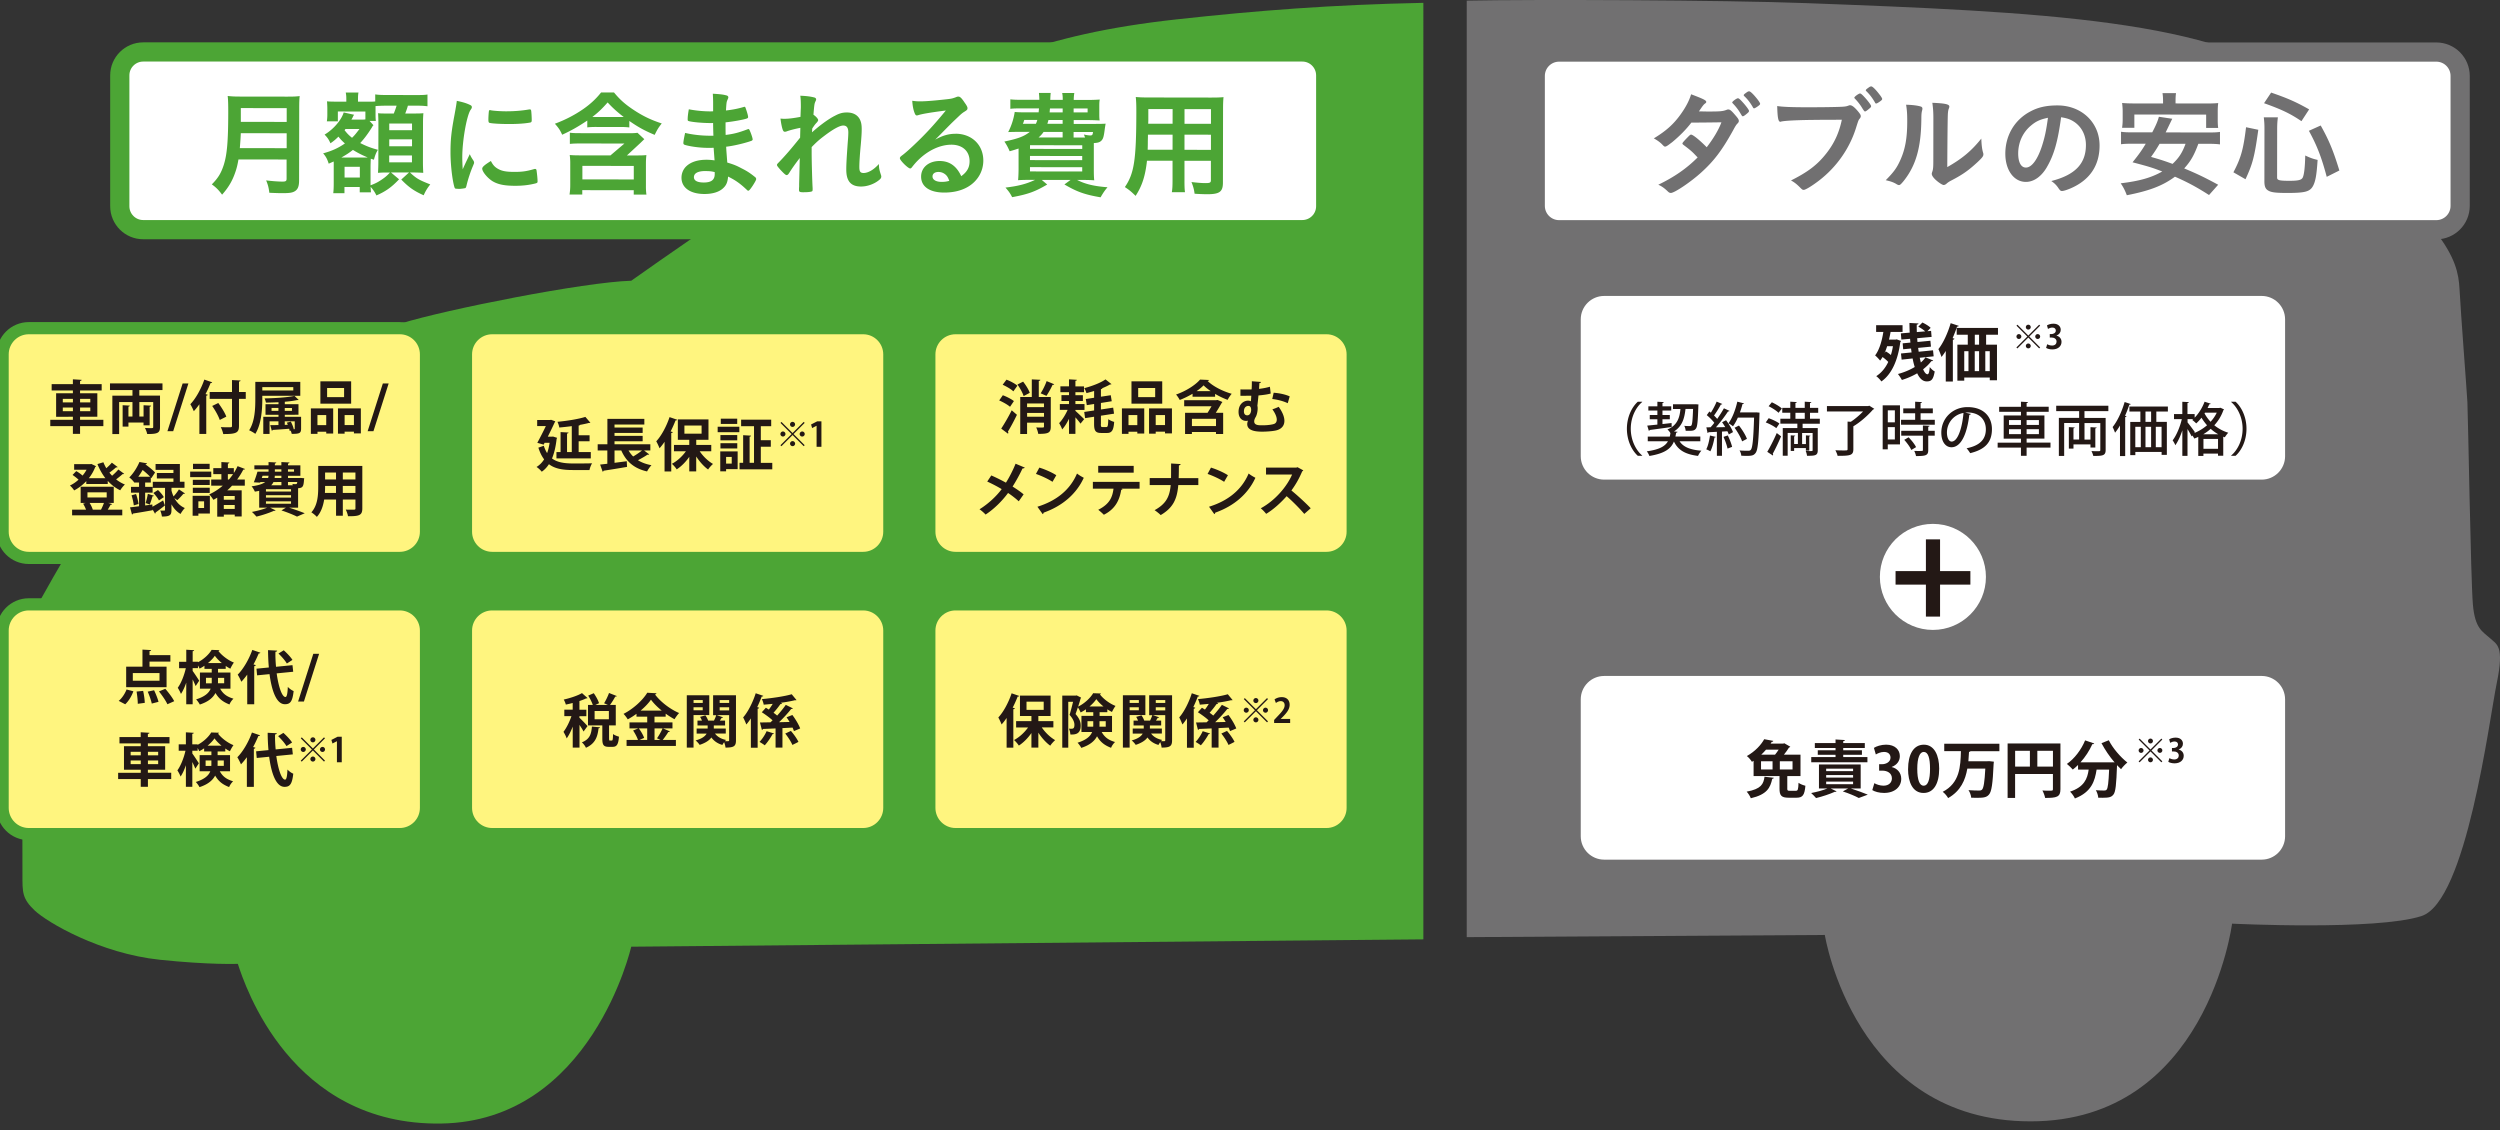 <svg xmlns="http://www.w3.org/2000/svg" fill="none" viewBox="0 0 345 156"><rect x="0" y="0" width="345" height="156" fill="#333333" stroke="none"/><g clip-path="url(#a)"><path fill="#717071" d="M343.587 88.042c-.97-.901-2.039-1.241-2.328-4.624-.293-3.383-.663-26.119-.758-27.925-.099-1.806-.883-11.808-1.086-15.579-.112-2.138-.534-4.387-3.391-8.054-2.69-3.452-18.488-19.681-18.488-19.681C306.521 2.758 281.488 1.629 249.115.427 237.79 0 211.421-.095 202.41.09V129.326l49.416-.302s4.077 25.723 28.399 25.723c24.322 0 27.8-27.283 27.8-27.283s19.94.979 26.15-1.051c6.21-2.03 9.317-26.977 10.381-32.166 1.069-5.189 0-5.301-.969-6.205Z"/><path fill="#4CA535" d="M196.42.392c-12.614.259-22.901 1.056-34.071 2.284-19.147 2.107-27.817 6.619-39.715 12.937-11.903 6.318-35.523 23.129-35.523 23.129-6.481.185-25.473 3.947-31.812 5.904-6.339 1.956-17.66 3.611-26.843 6.77-9.183 3.159-14.669 7.774-15.816 8.666-2.741 2.142-3.267 16.078-3.267 16.078s-3.753 6.391-4.852 8.649c-1.099 2.258-1.357 3.159-1.422 4.887-.065 1.728 0 28.572 0 30.98 0 2.409-.065 3.31 1.681 4.964 1.745 1.655 9.054 5.943 17.272 6.805 6.886.724 10.769.565 10.769.565.97 2.934 7.279 22.34 28.041 22.038 20.763-.302 26.249-24.404 26.249-24.404l109.313-1.013V.392h-.004Z"/><path fill="#fff" d="M179.716 7.171H19.763c-1.785 0-3.232 1.447-3.232 3.232v18.056c0 1.785 1.447 3.232 3.232 3.232H179.716c1.785 0 3.232-1.447 3.232-3.232V10.403c0-1.785-1.447-3.232-3.232-3.232Z"/><path stroke="#4CA535" stroke-miterlimit="10" stroke-width="2.65" d="M179.716 7.171H19.763c-1.785 0-3.232 1.447-3.232 3.232v18.056c0 1.785 1.447 3.232 3.232 3.232H179.716c1.785 0 3.232-1.447 3.232-3.232V10.403c0-1.785-1.447-3.232-3.232-3.232Z"/><path fill="#4CA535" d="M32.907 22c-.129.767-.259 1.276-.453 1.819-.401 1.163-.931 2.06-1.806 3.047-.444-.608-.828-1.008-1.418-1.422.862-.862 1.28-1.543 1.651-2.693.448-1.418.608-3.223.616-7.162 0-1.116-.013-1.819-.078-2.344.59.065 1.021.082 1.784.082l6.399.009c.832 0 1.263-.013 1.754-.078-.047.414-.065.845-.065 1.741l-.017 9.907c0 .767-.159 1.198-.543 1.452-.349.237-.767.302-1.806.297-.491 0-.909-.017-1.754-.052-.095-.72-.19-1.103-.444-1.707.797.095 1.642.164 2.267.164.444 0 .556-.082.556-.401v-2.646l-6.645-.009v-.004Zm6.654-1.551v-2.06l-6.331-.009c-.017.491-.052 1.021-.134 2.06l6.46.009h.004Zm.004-3.624v-1.901l-6.331-.009v1.9l6.331.009Zm10.873-1.431-3.814-.009v1.357h-1.517c.052-.366.065-.655.065-.974v-.767c0-.272-.013-.543-.043-1.021.207.03.56.048 1.228.048h1.435v-.315c0-.414-.017-.621-.078-.944h1.754c-.047.259-.065.483-.065.961v.302h1.258c.638 0 .832 0 1.12-.03v-.974c.478.065.767.082 1.629.082l3.969.009c.832 0 1.31-.013 1.612-.078v1.625c-.526-.065-.862-.082-1.616-.082h-1.086c-.112.414-.207.651-.366 1.082h1.004c.922 0 1.181-.013 1.5-.043-.035.461-.052.784-.052 1.357l-.009 5.296c0 .638.013 1.021.043 1.577-.478-.03-.957-.048-1.31-.048h-.526c.892.832 1.258 1.039 2.805 1.646-.384.478-.655.909-.909 1.5-1.357-.608-2.073-1.12-3.094-2.172l1.069-.974h-2.486l1.116.94c-1.038 1.099-1.853 1.672-3.129 2.228-.207-.448-.508-.879-.797-1.181.017.366.03.573.043.75h-1.547v-.737h-2.107v.858h-1.547c.052-.418.065-.866.065-1.439v-2.379c.004-.207.004-.336-.009-.56-.254.112-.349.16-.685.302-.19-.621-.397-1.004-.767-1.422 1.245-.349 2.06-.715 3.004-1.366-.461-.418-.603-.578-.892-.944-.431.431-.655.608-1.103.922-.237-.543-.431-.815-.81-1.198 1.228-.733 2.331-2.021 2.637-3.06l1.435.319c-.065.095-.077.129-.146.241-.03.095-.112.237-.224.431h1.228c.319 0 .461 0 .703-.03v-1.099l.013.013Zm-.315 6.348c.336 0 .431 0 .621-.017-.767-.306-1.482-.685-2.038-1.039-.573.444-.849.621-1.599 1.052h3.017v.004Zm-2.435-3.943c-.065.065-.078.095-.142.16.302.396.603.72 1.034 1.056.349-.336.478-.496 1.026-1.211h-1.913l-.004-.004Zm-.138 6.697h2.107v-1.478h-2.107v1.478Zm3.982-7.218c-.017.03-.047.065-.065.077-.099.129-.099.142-.159.254-.543.862-1.039 1.53-1.599 2.133.862.431 1.435.655 2.439.931-.272.461-.371.715-.547 1.37l-.431-.142c-.017.366-.03.72-.035 1.069v2.603c.638-.241.957-.397 1.487-.75.495-.332.72-.508 1.198-1.017h-.465c-.384 0-.444 0-1.194.043.03-.332.052-1.052.052-1.405l.009-5.374c0-.448-.017-.926-.043-1.452.289.047.526.047 1.293.047h.875c.224-.586.272-.715.384-1.082h-1.323c-.621 0-1.245.026-1.582.06v1.021c0 .608.013.815.043 1.021h-.875l.543.59h-.004Zm2.176 5.124H56.85v-.952h-3.142v.952Zm.009-2.219h3.142v-.952h-3.142v.952Zm0-2.215h3.142v-.922h-3.142v.922Zm11.64 4.245c.047.077.065.142.065.224 0 .112-.017.129-.159.478-.319.733-.702 1.883-.896 2.741-.047.177-.095.272-.159.302-.082.03-.621.108-.802.108h-.065c-.078 0-.194-.017-.319-.017-.207 0-.254-.047-.319-.241-.302-1.038-.534-3.176-.534-4.788 0-1.754.112-2.84.565-5.232.159-.862.241-1.34.306-1.866.672.129 1.246.289 1.724.513.267.112.349.19.349.349 0 .112-.017.16-.194.414-.526.845-1.125 4.228-1.125 6.507 0 .366.013.862.06 1.659.448-1.004.608-1.31.978-2.09.142.336.241.496.526.926v.013Zm3.461 1.138c.508.272 1.116.371 2.185.371 1.021 0 1.629-.078 2.616-.362.095-.03.172-.047.22-.047.112 0 .194.065.207.224.078.543.138 1.181.138 1.5 0 .159-.047.207-.267.271-.862.22-1.741.332-2.81.332-1.465 0-2.379-.181-3.129-.629-.698-.431-1.431-1.31-1.431-1.741 0-.224.336-.526 1.198-1.052.289.573.556.862 1.069 1.133h.004Zm-1.103-8.136c.349.077 1.37.146 2.155.146 1.052 0 2.107-.078 3.099-.25a.659.659 0 0 1 .142-.017c.112 0 .159.047.19.177.03.159.078.862.078 1.293 0 .241-.048.319-.224.349-.655.129-1.737.207-2.887.203-1.37 0-2.599-.086-2.758-.181-.078-.047-.112-.159-.112-.448 0-.431.052-1.069.082-1.198.017-.065.065-.095.16-.095.017 0 .047 0 .078.017v.004Zm13.329 1.422c-1.34.892-2.249 1.401-3.465 1.956-.289-.638-.478-.926-1.004-1.517 1.435-.539 2.698-1.189 3.883-2.004.987-.685 1.771-1.401 2.491-2.31h1.784c.875 1.056 1.595 1.681 2.87 2.512 1.215.784 2.25 1.28 3.715 1.762-.461.59-.59.797-.974 1.577-1.439-.608-2.249-1.056-3.495-1.918v.892c-.431-.047-.733-.065-1.276-.065h-3.206c-.56-.004-.862.009-1.323.056v-.944Zm6.964 4.814c.526 0 .845-.013 1.194-.047-.047.414-.065.72-.065 1.245v2.917c-.004.508.009.862.073 1.293h-1.754v-.608l-7.102-.009v.608h-1.758c.065-.461.099-.797.099-1.323v-2.952c.004-.496-.026-.832-.073-1.181.384.03.767.047 1.276.047l4.34.009 1.931-1.642-6.029-.009c-.638 0-1.039.013-1.5.06v-1.547c.336.047.703.065 1.215.065l6.779.009c.685 0 1.004-.013 1.34-.06l.939.879c-.032.032-.223.217-.573.556l-1.823 1.689h1.491Zm-7.649 3.305 7.102.009v-1.866l-7.093-.009v1.866h-.009Zm5.232-8.606h.491c-.827-.625-1.526-1.246-2.228-2.013-.801.909-1.422 1.495-2.112 1.991.241.017.349.017.573.017h3.271l.004.004Zm12.859 2.59a71.044 71.044 0 0 1-.043-1.771c-.146.017-.289.017-.349.013-1.052 0-2.409-.116-2.969-.259-.16-.047-.19-.078-.19-.237 0-.349.047-.784.159-1.405.892.177 1.995.289 2.952.289.082 0 .224 0 .401-.013V14.303c0-.556-.013-.815-.043-1.37.797.047 1.34.095 1.724.194.319.065.414.142.414.319 0 .078-.018.112-.13.366-.112.272-.125.336-.194 1.435.957-.108 1.724-.267 2.474-.491.047-.017.065-.017.078-.017.112 0 .112.017.284.526.112.336.224.75.22.879 0 .112-.048.172-.207.22-.526.177-1.901.414-2.905.521 0 1.133 0 1.181.013 1.737 1.121-.142 1.724-.297 2.982-.763.078-.03.112-.047.16-.047.095 0 .125.047.284.431.16.397.302.845.302 1.004 0 .078-.065.142-.177.19-.879.319-2.473.698-3.482.81.03.608.065.94.155 2.185.897.272 1.263.418 1.948.784.767.384 1.181.655 1.866 1.202.125.095.173.177.173.302 0 .112-.147.384-.449.862-.349.526-.525.737-.637.737-.048 0-.095-.017-.143-.065-.956-.909-1.581-1.357-2.646-1.888-.064.767-.241 1.198-.672 1.595-.543.526-1.452.81-2.586.81-1.965 0-3.176-.866-3.172-2.254 0-.608.254-1.198.69-1.595.621-.573 1.564-.879 2.762-.875.384 0 .72.034 1.112.082-.078-1.038-.108-1.405-.125-1.737-.366.017-.573.013-.767.013-1.103 0-2.439-.181-3.189-.405-.159-.047-.224-.125-.224-.254 0-.237.099-.75.241-1.405.991.241 2.249.388 3.426.388h.465l.013.009Zm-1.107 4.865c-1.021 0-1.582.297-1.582.845 0 .478.461.733 1.353.737 1.039 0 1.517-.362 1.517-1.163v-.272c-.414-.112-.733-.142-1.293-.142l.004-.004Zm13.105-5.964c-.719.142-1.405.315-1.853.478-.112.047-.207.065-.284.065-.147 0-.224-.082-.319-.349-.112-.349-.22-.909-.285-1.47.237.017.35.03.492.03.607 0 1.262-.077 2.266-.267l.035-.957c.017-.224.017-.384.017-.431 0-.685-.017-1.099-.077-1.53.844.034 1.37.099 1.883.228.207.047.302.142.302.284 0 .065-.018.112-.1.289-.142.302-.159.496-.271 1.819.349.237.651.573.651.737 0 .095-.048.177-.194.349-.242.254-.319.366-.621.815-.02.276-.03.451-.03.526.526-.461.879-.763 1.418-1.163.607-.461 1.275-.892 1.758-1.129.621-.332 1.052-.444 1.629-.444.849 0 1.452.323 1.784.931.19.384.267.75.267 1.37 0 .543-.034 1.056-.133 2.219-.13 1.37-.194 2.392-.194 3.017 0 .625.142.815.59.815.638 0 1.422-.461 2.107-1.241.018.621.065.815.268 1.452.047.129.064.207.064.272 0 .177-.077.319-.349.526-.655.526-1.599.858-2.443.858-1.405 0-2.043-.737-2.039-2.349 0-.733.052-1.676.216-3.909.047-.526.065-.974.065-1.198 0-.655-.22-.961-.699-.961-.495 0-1.417.508-2.684 1.478-.638.478-1.009.815-1.677 1.495v.733c0 1.198.074 3.956.134 4.93v.19c0 .129-.017.177-.048.224-.081.095-.543.159-1.275.155-.461 0-.56-.065-.556-.336 0-.095 0-.254.017-.431v-.366c.012-.371.04-1.567.086-3.59-.609.787-1.094 1.472-1.456 2.056-.147.224-.242.302-.367.302-.124 0-.413-.259-.909-.801-.301-.353-.413-.496-.413-.59 0-.082.03-.142.142-.254 1.008-1.034 1.853-2.021 3.051-3.521l.034-1.357v.004Zm21.41.814c2.249 0 3.839 1.538 3.839 3.706 0 1.482-.784 2.823-2.094 3.603-.909.543-2.03.81-3.288.81-2.026 0-3.206-.819-3.202-2.206 0-1.263 1.056-2.15 2.555-2.15 1.358 0 2.332.69 2.982 2.094.815-.59 1.151-1.211 1.151-2.073 0-1.37-.97-2.267-2.499-2.271-1.56 0-3.241.78-4.629 2.163-.254.254-.495.526-.784.892-.112.16-.194.224-.289.224-.289 0-1.418-1.12-1.418-1.405 0-.142.065-.224.414-.478.366-.284.896-.746 1.564-1.383 1.552-1.465 2.685-2.693 4.366-4.732-1.995.254-3.336.474-3.831.651-.078.017-.125.03-.173.03-.129 0-.206-.082-.301-.319-.19-.478-.285-1.004-.332-1.706.431.065.733.082 1.086.082.767 0 2.06-.108 3.732-.297.59-.065.784-.112 1.228-.284.147-.065.224-.078.319-.078.224 0 .444.194.862.832.302.414.396.621.396.75 0 .207-.047.272-.4.491-.289.177-.462.319-.828.668-.801.763-.814.763-1.806 1.767-.702.72-.78.797-1.422 1.435 1.039-.573 1.853-.81 2.81-.81l-.008-.004Zm-1.543 5.516c-.237-.16-.509-.237-.815-.241-.491 0-.814.237-.814.621 0 .461.491.75 1.258.75.353 0 .655-.03 1.056-.142-.19-.526-.349-.767-.685-.991v.004Zm20.939-6.873c.668 0 .987-.013 1.323-.03-.031.158-.069.387-.112.685-.129 1.039-.211 1.357-.431 1.612-.224.254-.495.349-1.086.379v3.512c-.004.685.009 1.245.056 1.629-.349-.035-1.004-.052-1.624-.052h-.737c1.12.578 2.331.866 4.193 1.008-.414.496-.573.737-.957 1.388-2.172-.371-3.258-.754-4.99-1.776l.849-.621h-3.973l.749.633c-1.642.97-2.615 1.336-4.835 1.745-.301-.573-.444-.767-.922-1.323 1.836-.22 2.887-.508 4.085-1.064h-.719c-.638 0-1.241.013-1.629.043.034-.254.064-.879.069-1.53v-2.84c-.397.129-.621.207-1.229.379-.232-.543-.476-.99-.732-1.34 1.93-.414 2.698-.698 3.512-1.336h-1.706c-.319 0-.862.013-1.276.026.465-.892.754-1.836.901-2.775.331.035.668.052 1.288.052h2.013c.023-.264.04-.445.051-.543h-2.486c-.672 0-1.151.009-1.47.06v-1.31c.401.047.75.065 1.47.065h2.534c-.013-.427-.03-.651-.061-.952h1.629c-.023.129-.044.45-.064.961h1.723c0-.474-.017-.621-.077-.952h1.676c-.047.241-.077.56-.082.961h2.078c.525 0 1.133-.026 1.512-.056-.064.336-.064.573-.064 1.181v.621c0 .573 0 .702.043 1.086-.543-.03-.94-.047-1.513-.052h-2.06v.526h3.099-.018Zm-9.907-.543c-.095.284-.095.336-.194.526h1.801c.099-.22.13-.302.194-.526h-1.801Zm.789 7.102 7.209.009v-.59l-7.209-.009v.59Zm0-1.564 7.209.009v-.573l-7.209-.009v.573Zm.004-1.547 7.21.009v-.508l-7.21-.009v.509Zm4.503-2.34h-2.629c-.206.297-.349.461-.689.763h3.318v-.763Zm-1.961-1.646c-.047.237-.081.302-.146.526h2.107v-.526h-1.961Zm.212-1.595c-.018.194-.018.207-.048.543h1.802v-.543h-1.754Zm4.843 4.012c-.064-.159-.077-.224-.159-.414.336.078.655.125.862.129.284 0 .349-.065.396-.478h-2.68v.763h1.581Zm-1.577-3.465h1.931v-.543h-1.931v.543Zm10.123 6.671c-.228 2.09-.677 3.478-1.569 4.848-.637-.621-.861-.802-1.482-1.215 1.28-1.866 1.569-3.715 1.582-10.274 0-1.038-.013-1.53-.078-2.155.526.047.944.065 1.754.065l8.584.013c.849 0 1.31-.013 1.771-.06-.047.508-.064.926-.064 1.724l-.017 10.067c0 1.276-.466 1.612-2.203 1.607-.465 0-1.262-.035-1.706-.069-.078-.59-.172-.957-.431-1.612.784.095 1.439.146 1.913.146.638 0 .767-.065.767-.396v-2.68l-3.645-.004v2.521c-.005.909.008 1.405.073 1.819h-1.819c.082-.483.099-.896.099-1.806v-2.538l-3.52-.004-.009.004Zm3.534-3.603h-3.4c0 .409-.018.746-.018.952 0 .702-.017.862-.017 1.133h3.43l.005-2.086Zm.004-3.525h-3.353v1.59l-.017.431h3.366l.004-2.021Zm5.288 5.624v-2.09l-3.65-.004v2.09l3.65.004Zm.004-3.59v-2.025l-3.65-.004v2.025l3.65.004Z"/><path fill="#FFF57F" d="M183.056 83.4h-51.192c-1.997 0-3.615 1.619-3.615 3.616v24.473c0 1.997 1.618 3.616 3.615 3.616h51.192c1.997 0 3.615-1.619 3.615-3.616V87.016c0-1.997-1.618-3.616-3.615-3.616Z"/><path stroke="#4CA535" stroke-width="1.68" d="M183.056 83.4h-51.192c-1.997 0-3.615 1.619-3.615 3.616v24.473c0 1.997 1.618 3.616 3.615 3.616h51.192c1.997 0 3.615-1.619 3.615-3.616V87.016c0-1.997-1.618-3.616-3.615-3.616Z"/><path fill="#231815" d="M140.66 96.036c-.03.065-.104.103-.224.095-.199.508-.431 1.03-.686 1.526l.298.078c-.017.073-.074.129-.207.138v5.305h-.927v-4.098c-.224.328-.452.629-.693.896-.087-.241-.319-.737-.453-.965.703-.741 1.414-2.06 1.836-3.336l1.06.366-.004-.004Zm4.701 4.348h-1.594c.474.702 1.168 1.366 1.844 1.754-.215.185-.526.525-.676.767-.591-.423-1.173-1.078-1.642-1.797v2.06h-.957v-2.009c-.496.712-1.099 1.323-1.737 1.733-.146-.241-.448-.582-.663-.767.724-.375 1.435-1.03 1.939-1.737h-1.651v-.87h2.112v-.711h-1.582v-2.81h4.228v2.81h-1.689v.711h2.073v.87l-.005-.004Zm-3.702-3.551v1.125h2.371v-1.125h-2.371Zm11.787 4.18h-1.418c.47.836 1.069 1.146 1.849 1.388-.216.198-.444.517-.548.797-.805-.31-1.439-.72-1.939-1.595-.336.647-.982 1.22-2.176 1.604-.091-.194-.358-.561-.513-.711 1.245-.393 1.784-.91 2.013-1.483h-1.474v-2.224h1.633v-.508h-1.013v-.401c-.237.168-.487.319-.732.44-.087-.198-.229-.504-.384-.702-.103.319-.215.638-.319.918.638.733.711 1.211.711 1.603 0 1.19-.78 1.246-1.426 1.22-.009-.241-.095-.599-.198-.815.086.018.172.026.254.026.297 0 .504-.008.504-.556 0-.366-.194-.831-.672-1.366.168-.517.349-1.245.487-1.801h-.664v6.335h-.827v-7.188h1.836l.155-.03.607.31c-.017.039-.043.095-.073.121-.086.336-.207.728-.336 1.116.862-.414 1.689-1.189 2.073-1.849l1.077.039c-.017.056-.065.103-.146.121.478.638 1.366 1.293 2.154 1.595-.172.224-.366.573-.491.836a6.186 6.186 0 0 1-.638-.366v.401h-1.068v.508h1.715v2.223l-.013-.004Zm-3.375-.733h.789c.009-.086.009-.185.009-.271v-.487h-.798v.758Zm2.203-2.792c-.393-.319-.746-.677-.983-1.013-.215.328-.543.685-.935 1.013h1.918Zm.318 2.034h-.861v.509c0 .077 0 .168-.009.245h.87v-.758.004Zm5.469-.845h-2.172v4.491h-.931v-7.218h3.103v2.728Zm-.9-2.068h-1.267v.392h1.267v-.392Zm-1.272 1.405h1.267V97.6h-1.267v.414Zm5.857-2.064v6.205c0 .815-.276 1.013-1.444 1.013-.017-.198-.095-.509-.189-.75-.1.138-.186.271-.242.383-.672-.189-1.163-.543-1.521-1.029-.28.392-.776.741-1.62 1.021-.112-.177-.358-.461-.561-.612.91-.241 1.332-.599 1.526-.948h-1.379v-.694h1.521v-.422h-1.405v-.673h.621c-.073-.177-.168-.366-.263-.517l.733-.207c.159.215.31.504.383.724h.802c.112-.233.245-.526.31-.75h-.431v-2.745h3.159Zm-1.405 5.279h-1.491c.327.439.836.749 1.53.883-.048.047-.104.103-.16.168.582.026.582 0 .582-.138v-3.452h-1.706l.866.297c-.026.056-.095.078-.198.078-.065.112-.156.25-.242.375h.72v.672h-1.556v.423h1.651v.694h.004Zm.465-4.62h-1.31v.392h1.31v-.392Zm-1.31.991v.431h1.31V97.6h-1.31Zm4.314 1.526c-.207.31-.414.599-.638.853-.086-.233-.301-.741-.439-.974.663-.75 1.331-2.06 1.736-3.336l1.052.358c-.03.065-.104.103-.224.09-.181.487-.392.983-.621 1.461l.267.09c-.017.065-.077.121-.206.138v5.382h-.936v-4.059l.009-.004Zm3.18 2.095c-.025.056-.094.095-.189.077-.25.462-.685 1.125-1.086 1.556-.186-.151-.522-.358-.72-.47.384-.4.78-1.012.978-1.482l1.013.319h.004Zm2.53-2.56c.431.565.892 1.34 1.086 1.866l-.862.366c-.047-.142-.112-.31-.189-.487l-1.397.074v2.689h-.948v-2.646c-.663.03-1.262.056-1.737.073-.017.082-.086.112-.155.121l-.263-1.013 1.453-.026c.095-.09.194-.177.288-.272-.383-.358-.991-.797-1.486-1.116l.56-.621.414.254c.185-.237.366-.517.534-.789-.422.039-.849.078-1.245.112-.031-.224-.151-.565-.255-.767 1.453-.138 3.099-.375 4.12-.672l.664.806c-.035.017-.073.026-.129.026-.026 0-.057 0-.087-.009-.543.138-1.219.254-1.956.358l.185.103c-.047.065-.146.078-.233.073-.241.349-.62.832-.956 1.198.185.129.357.263.504.392.444-.496.875-1.021 1.189-1.482l.983.487c-.03.056-.125.082-.241.082-.44.565-1.069 1.245-1.668 1.827l1.452-.035a7.362 7.362 0 0 0-.418-.646l.802-.319-.009-.009Zm-.194 2.202c.392.461.849 1.09 1.039 1.517-.302.16-.565.293-.836.422-.168-.431-.599-1.086-.983-1.573.759-.349.767-.357.78-.366Zm2.452-4.529 1.539 1.538 1.534-1.538.133.138-1.534 1.538 1.534 1.538-.133.138-1.534-1.538-1.543 1.543-.134-.134 1.543-1.543-1.534-1.538.134-.138-.005-.004Zm.207 2.021c-.19 0-.349-.159-.349-.349s.159-.349.349-.349c.19 0 .349.16.349.349 0 .19-.168.349-.349.349Zm.978-1.676c0-.19.16-.349.349-.349.19 0 .349.16.349.349 0 .19-.159.349-.349.349-.202 0-.349-.168-.349-.349Zm.698 2.659c0 .19-.159.349-.349.349-.189 0-.349-.16-.349-.349 0-.19.16-.349.349-.349.19 0 .349.168.349.349Zm.979-1.681c.189 0 .349.16.349.349 0 .19-.16.349-.349.349-.19 0-.349-.159-.349-.349s.168-.349.349-.349Zm3.391 2.12h-2.202v-.422l.392-.418c.664-.69 1.06-1.142 1.06-1.616 0-.306-.163-.565-.551-.565-.254 0-.492.138-.655.254l-.19-.491c.22-.168.582-.315.987-.315.754 0 1.099.478 1.099 1.052 0 .625-.427 1.138-.935 1.655l-.293.289v.009h1.297v.573l-.009-.004Z"/><path fill="#FFF57F" d="M119.113 83.4H67.921c-1.997 0-3.616 1.619-3.616 3.616v24.473c0 1.997 1.619 3.616 3.616 3.616h51.192c1.997 0 3.615-1.619 3.615-3.616V87.016c0-1.997-1.618-3.616-3.615-3.616Z"/><path stroke="#4CA535" stroke-width="1.68" d="M119.113 83.4H67.921c-1.997 0-3.616 1.619-3.616 3.616v24.473c0 1.997 1.619 3.616 3.616 3.616h51.192c1.997 0 3.615-1.619 3.615-3.616V87.016c0-1.997-1.618-3.616-3.615-3.616Z"/><path fill="#231815" d="M79.974 99.061c.241.215.948.948 1.099 1.142l-.543.75c-.112-.233-.336-.582-.56-.918v3.133h-.935v-2.896c-.246.629-.534 1.219-.836 1.629-.077-.272-.297-.672-.44-.909.414-.522.836-1.388 1.099-2.164h-.983v-.892h1.155v-.927c-.315.09-.638.16-.948.224-.039-.19-.177-.504-.289-.694.926-.207 1.931-.543 2.521-.892l.767.685c-.043.048-.112.048-.203.048-.254.129-.573.25-.918.362v1.198h.957v.892h-.957v.233l.013-.004Zm2.831 1.306c-.017.073-.082.12-.203.138-.134 1.06-.375 2.081-1.745 2.689-.095-.233-.349-.582-.56-.75 1.142-.448 1.31-1.228 1.388-2.176l1.12.103v-.004Zm1.25 1.564c0 .233.017.263.121.263h.254c.112 0 .155-.121.168-.901.172.151.573.302.819.367-.086 1.103-.319 1.404-.883 1.404h-.534c-.724 0-.879-.288-.879-1.133v-1.827h-1.978v-2.823h.664c-.129-.384-.384-.896-.638-1.284l.771-.336c.297.422.616.991.724 1.379l-.508.241h1.737l-.526-.233c.241-.392.526-.978.677-1.418l1.077.422c-.03.056-.112.086-.22.078-.177.349-.474.815-.72 1.151h.797v2.823h-.927v1.827h.004Zm-2-3.814v1.146h1.969v-1.146h-1.969Zm9.429 2.4.965.414c-.043.056-.121.091-.224.082-.194.328-.513.771-.771 1.099h1.819v.823h-6.805v-.823h1.573c-.121-.366-.401-.901-.672-1.302l.72-.293h-1.22v-.823h2.448v-.797h-1.482v-.392c-.384.28-.789.543-1.207.767-.125-.224-.392-.573-.582-.758 1.37-.694 2.68-1.922 3.275-2.917l1.276.073c-.026.082-.095.151-.207.16.767 1.043 2.129 2.06 3.331 2.568-.237.241-.461.569-.638.853-.405-.215-.819-.478-1.22-.767v.414h-1.543v.797h2.482v.823h-1.323.004Zm-2.172 0H88.158c.302.406.616.949.733 1.315l-.646.28h1.069v-1.595Zm2.004-2.456c-.599-.487-1.125-1.013-1.482-1.508-.336.487-.84 1.013-1.426 1.508h2.909Zm-.655 3.823c.263-.358.59-.936.776-1.367h-1.112v1.595h.823l-.487-.233v.005Zm7.218-3.207h-2.172v4.491h-.931v-7.218h3.103v2.728Zm-.901-2.068h-1.267v.392h1.267v-.392Zm-1.271 1.405h1.267V97.6h-1.267v.414Zm5.857-2.064v6.205c0 .815-.276 1.013-1.444 1.013-.017-.198-.095-.509-.19-.75-.099.138-.185.271-.241.383-.672-.189-1.163-.543-1.521-1.029-.28.392-.776.741-1.62 1.021-.112-.177-.358-.461-.56-.612.909-.241 1.332-.599 1.526-.948h-1.379v-.694h1.521v-.422h-1.405v-.673h.621c-.073-.177-.168-.366-.263-.517l.733-.207c.159.215.31.504.384.724h.802c.112-.233.246-.526.31-.75h-.431v-2.745h3.159Zm-1.405 5.279h-1.491c.328.439.836.749 1.53.883-.048.047-.104.103-.16.168.582.026.582 0 .582-.138v-3.452h-1.707l.866.297c-.026.056-.095.078-.198.078-.065.112-.155.25-.241.375h.72v.672h-1.556v.423h1.651v.694h.004Zm.465-4.62h-1.31v.392h1.31v-.392Zm-1.31.991v.431h1.31V97.6h-1.31Zm4.314 1.526c-.207.31-.414.599-.638.853-.086-.233-.302-.741-.439-.974.663-.75 1.331-2.06 1.736-3.336l1.052.358c-.03.065-.104.103-.224.09-.181.487-.393.983-.621 1.461l.267.09c-.017.065-.077.121-.207.138v5.382h-.935v-4.059l.009-.004Zm3.18 2.095c-.026.056-.095.095-.189.077-.25.462-.686 1.125-1.086 1.556-.186-.151-.522-.358-.72-.47.384-.4.78-1.012.978-1.482l1.013.319h.004Zm2.53-2.56c.431.565.892 1.34 1.086 1.866l-.862.366c-.047-.142-.112-.31-.19-.487l-1.396.074v2.689h-.948v-2.646c-.664.03-1.263.056-1.737.073-.017.082-.086.112-.155.121l-.263-1.013 1.453-.026c.094-.09.193-.177.288-.272-.383-.358-.991-.797-1.486-1.116l.56-.621.413.254c.186-.237.367-.517.535-.789-.422.039-.849.078-1.246.112-.03-.224-.15-.565-.254-.767 1.452-.138 3.099-.375 4.12-.672l.664.806c-.035.017-.074.026-.13.026-.025 0-.056 0-.086-.009-.543.138-1.219.254-1.956.358l.185.103c-.047.065-.147.078-.233.073-.241.349-.62.832-.956 1.198.185.129.357.263.504.392.444-.496.875-1.021 1.189-1.482l.983.487c-.03.056-.125.082-.242.082-.439.565-1.068 1.245-1.667 1.827l1.452-.035a7.6 7.6 0 0 0-.418-.646l.801-.319-.008-.009Zm-.194 2.202c.392.461.849 1.09 1.039 1.517-.302.16-.565.293-.837.422-.168-.431-.599-1.086-.982-1.573.758-.349.767-.357.78-.366Z"/><path fill="#FFF57F" d="M55.169 83.4H3.978c-1.997 0-3.616 1.619-3.616 3.616v24.473c0 1.997 1.619 3.616 3.616 3.616h51.192c1.997 0 3.616-1.619 3.616-3.616V87.016c0-1.997-1.619-3.616-3.616-3.616Z"/><path stroke="#4CA535" stroke-width="1.68" d="M55.169 83.4H3.978c-1.997 0-3.616 1.619-3.616 3.616v24.473c0 1.997 1.619 3.616 3.616 3.616h51.192c1.997 0 3.616-1.619 3.616-3.616V87.016c0-1.997-1.619-3.616-3.616-3.616Z"/><path fill="#231815" d="M18.406 95.398c-.237.672-.664 1.366-1.125 1.793l-.901-.47c.427-.336.849-.965 1.086-1.573l.944.25h-.004Zm4.581-3.4v2.84h-5.576v-2.84h2.249v-2.353l1.194.065c-.009.082-.073.129-.22.151v.543h2.879v.896h-2.879v.702h2.353v-.004Zm-.974 1.948v-1.06H18.328v1.06h3.685Zm-2.999 3.176c0-.431-.073-1.142-.168-1.689l.909-.09c.121.534.215 1.237.224 1.651l-.965.129Zm1.931-.034c-.09-.422-.328-1.116-.56-1.642l.879-.19c.246.504.508 1.172.612 1.595l-.931.241v-.004Zm2.155.099c-.207-.478-.724-1.22-1.163-1.771l.875-.366c.44.517.991 1.228 1.228 1.715l-.944.422h.004Zm8.697-2.155h-1.422c.465.836 1.073 1.146 1.844 1.388-.215.198-.448.517-.552.797-.797-.31-1.426-.72-1.931-1.586-.336.638-.974 1.211-2.163 1.595-.086-.194-.358-.56-.509-.711 1.241-.392 1.78-.909 2.004-1.482H27.589v-2.224h1.629v-.508h-1.004v-.431c-.215.151-.444.289-.672.397a5.381 5.381 0 0 0-.224-.444v.384h-.733v.384c.215.28.784 1.151.901 1.349l-.487.741c-.086-.233-.246-.582-.414-.918v3.422h-.883v-2.982c-.207.612-.466 1.172-.733 1.564-.09-.254-.297-.629-.44-.853.474-.638.901-1.745 1.116-2.706h-.931v-.883h.991V89.662l1.09.065c-.009.073-.065.121-.207.142v1.452h.733v.065c.793-.405 1.526-1.09 1.883-1.707.03 0 .065.009 1.077.039-.017.056-.073.103-.142.121.487.638 1.366 1.293 2.138 1.595-.177.233-.366.573-.491.845a4.804 4.804 0 0 1-.638-.384v.409h-1.06v.508h1.715v2.224l-.009-.004Zm-3.374-.737h.789c.009-.086.009-.185.009-.272v-.487h-.797v.758Zm2.198-2.788c-.392-.319-.733-.677-.974-1.013-.22.336-.565.685-.957 1.013h1.931Zm.315 2.034h-.853v.508c0 .078 0 .168-.009.246h.862v-.758.004Zm3.185-.448c-.263.358-.534.694-.815.991-.099-.246-.349-.75-.504-.983.767-.758 1.556-2.107 2.017-3.413l1.116.384c-.047.09-.125.112-.228.095-.215.508-.457 1.03-.728 1.526l.319.09c-.017.073-.077.125-.215.151v5.258h-.965v-4.094l.004-.004Zm6.335-.392-2.275.224c.25 1.81.72 3.254 1.211 3.262.185 0 .289-.422.328-1.396.207.224.534.47.802.573-.16 1.474-.478 1.819-1.215 1.819-1.163-.009-1.81-1.866-2.112-4.154l-1.715.168-.086-.918 1.707-.168c-.073-.789-.103-1.603-.112-2.392l1.263.065c-.009.095-.078.142-.241.168-.017.677.017 1.379.082 2.064l2.271-.224.099.909h-.004Zm-1.301-2.965c.44.392.965.939 1.202 1.332l-.771.496c-.215-.375-.72-.965-1.155-1.379l.724-.444v-.004Zm2.784 7.076h-.802l2.099-6.589h.802l-2.099 6.589Zm-18.311 9.83v.871h-3.215v1.068h-.991v-1.068h-3.12v-.871h3.12v-.422h-2.314v-3.241h2.314v-.392H16.488v-.871h2.93v-.663l1.211.073c-.009.082-.073.129-.22.151v.439h2.982v.871h-2.982v.392h2.383v3.241h-2.383v.422h3.215Zm-5.598-2.896v.487h1.396v-.487h-1.396Zm0 1.707h1.396v-.505h-1.396v.505Zm3.797-1.707h-1.413v.487h1.413v-.487Zm0 1.707v-.505h-1.413v.505h1.413Zm9.92.978h-1.418c.461.836 1.069 1.146 1.84 1.388-.215.198-.444.517-.547.797-.802-.31-1.431-.72-1.931-1.586-.336.638-.974 1.211-2.159 1.594-.09-.193-.358-.56-.513-.711 1.245-.392 1.78-.909 2.004-1.482h-1.474v-2.224h1.625v-.508h-1.004v-.431c-.215.151-.448.289-.672.396-.056-.125-.138-.284-.224-.444v.384h-.733v.384c.215.28.78 1.15.901 1.348l-.487.742c-.086-.233-.25-.582-.414-.918v3.421h-.888v-2.982c-.207.612-.461 1.172-.733 1.565-.086-.255-.297-.63-.44-.854.47-.637.901-1.745 1.116-2.706h-.935v-.883h.991v-1.66l1.09.065c-.009.073-.065.121-.207.142v1.453h.733v.064c.789-.405 1.521-1.09 1.883-1.706.034 0 .065.008 1.077.038-.017.056-.073.104-.146.121.487.638 1.366 1.293 2.138 1.595-.172.232-.366.573-.491.844-.207-.103-.422-.232-.638-.383v.409h-1.06v.509h1.715v2.223-.004Zm-3.374-.733h.789c.009-.086.009-.185.009-.271v-.487h-.797v.758Zm2.202-2.792c-.392-.319-.737-.677-.974-1.013-.224.336-.569.685-.957 1.013h1.931Zm.31 2.034h-.853v.508c0 .078 0 .168-.009.246h.862v-.758.004Zm3.185-.448c-.263.357-.534.694-.815.991-.099-.246-.349-.75-.504-.983.767-.758 1.556-2.107 2.017-3.413l1.116.384c-.047.09-.125.112-.228.095-.215.508-.457 1.03-.728 1.525l.319.091c-.017.073-.078.125-.215.151v5.257h-.965v-4.094l.004-.004Zm6.335-.388-2.275.224c.25 1.81.72 3.254 1.211 3.262.185 0 .289-.422.328-1.396.207.224.534.47.802.573-.159 1.474-.478 1.819-1.215 1.819-1.163-.009-1.81-1.866-2.112-4.155l-1.715.168-.086-.917 1.706-.168c-.073-.789-.103-1.604-.112-2.392l1.263.064c-.009.095-.077.143-.241.168-.017.677.017 1.38.082 2.065l2.271-.224.099.909h-.004Zm-1.302-2.969c.44.392.965.939 1.202 1.331l-.771.496c-.215-.375-.72-.965-1.155-1.379l.724-.444v-.004Zm2.538.616 1.538 1.538 1.534-1.538.134.138-1.534 1.538 1.534 1.539-.134.138-1.534-1.539-1.543 1.543-.134-.134 1.543-1.542-1.534-1.539.134-.138-.004-.004Zm.211 2.021c-.19 0-.349-.159-.349-.349 0-.19.159-.349.349-.349s.349.159.349.349c0 .19-.168.349-.349.349Zm.978-1.676c0-.19.159-.349.349-.349s.349.159.349.349c0 .189-.16.349-.349.349-.203 0-.349-.168-.349-.349Zm.698 2.654c0 .19-.16.349-.349.349-.19 0-.349-.159-.349-.349 0-.189.159-.349.349-.349s.349.168.349.349Zm.978-1.676c.19 0 .349.159.349.349 0 .19-.16.349-.349.349-.19 0-.349-.159-.349-.349 0-.19.168-.349.349-.349Zm1.991 2.12v-2.904h-.009l-.608.314-.146-.495.853-.44h.577v3.521h-.672l.004.004Z"/><path fill="#FFF57F" d="M183.056 45.288h-51.192c-1.997 0-3.615 1.619-3.615 3.616v24.473c0 1.997 1.618 3.616 3.615 3.616h51.192c1.997 0 3.615-1.619 3.615-3.616V48.904c0-1.997-1.618-3.616-3.615-3.616Z"/><path stroke="#4CA535" stroke-width="1.68" d="M183.056 45.288h-51.192c-1.997 0-3.615 1.619-3.615 3.616v24.473c0 1.997 1.618 3.616 3.615 3.616h51.192c1.997 0 3.615-1.619 3.615-3.616V48.904c0-1.997-1.618-3.616-3.615-3.616Z"/><path fill="#231815" d="M138.397 54.544c.509.19 1.19.534 1.522.806l-.535.789c-.31-.28-.974-.655-1.495-.879l.504-.72.004.004Zm-.232 4.607c.405-.608.991-1.603 1.452-2.53l.72.621c-.401.832-.862 1.698-1.246 2.318.039.056.056.103.056.151 0 .047-.017.095-.047.138l-.935-.702v.004Zm1.676-5.146c-.302-.297-.957-.676-1.474-.909l.526-.702c.513.19 1.181.543 1.508.832l-.56.784v-.004Zm1.349-1.34c.366.47.767 1.099.918 1.547l-.849.448c-.125-.431-.491-1.103-.853-1.595l.78-.397.004-.004Zm3.818 2.12v4.077c0 .896-.358 1.013-1.732 1.013-.03-.254-.16-.646-.28-.892.224.017.465.017.646.017.384 0 .427 0 .427-.142v-.534h-2.332v1.564h-.944v-5.098h1.595v-2.435l1.181.056c-.009.09-.065.129-.216.16v2.219h1.651l.004-.004Zm-.939.892h-2.332v.504h2.332v-.504Zm-2.327 1.836h2.331v-.526h-2.331v.526Zm3.74-4.49c-.039.065-.112.095-.233.09-.202.47-.568 1.107-.836 1.513-.008 0-.801-.349-.801-.349.289-.444.638-1.146.823-1.685l1.043.431h.004Zm2.926 3.542v.138c.302.254 1.021.957 1.207 1.138l-.505.621c-.15-.224-.43-.556-.702-.871v2.28h-.883v-2.081c-.281.573-.608 1.107-.948 1.47-.074-.263-.281-.638-.414-.871.431-.44.875-1.155 1.172-1.827h-1.077v-.806h1.267v-.422h-1.043v-.806h1.043v-.409h-1.19v-.806h1.19v-.965l1.09.065c-.009.073-.065.121-.207.138v.767h1.189v.806h-1.189v.409h1.03v.806h-1.03v.422h1.254v.806h-1.254Zm3.512 1.944c0 .366.026.422.216.422h.551c.19 0 .233-.215.255-1.086.206.151.564.319.814.375-.078 1.133-.31 1.53-.982 1.53h-.806c-.772 0-.983-.289-.983-1.245v-.996l-1.237.194-.125-.853 1.366-.207v-.892l-1.012.16-.134-.845 1.146-.177v-.935c-.349.112-.711.207-1.06.297-.047-.198-.194-.508-.301-.685 1.09-.289 2.266-.733 2.93-1.211l.827.655c-.047.047-.12.047-.206.047-.298.177-.655.345-1.043.504-.018.073-.078.121-.207.142v1.043l1.357-.207.134.832-1.491.237v.901l1.689-.254.121.832-1.81.28v1.151l-.009-.009Zm2.905 1.366v-3.517h3.081v3.469h-.956v-.246h-1.216v.293h-.909Zm2.125-2.599h-1.216v1.388h1.216v-1.388Zm3.438-4.654v3.086h-4.244v-3.086h4.244Zm-.973 2.181v-1.258h-2.345v1.258h2.345Zm-.845 1.556h3.159v3.452h-.957v-.241h-1.284v.28h-.918v-3.495.004Zm.918 2.297h1.284v-1.379h-1.284v1.379Zm5.089-4.322c-.551.328-1.168.629-1.771.862-.112-.207-.336-.569-.513-.75 1.323-.453 2.663-1.293 3.318-2.064l1.246.056c-.03.065-.104.121-.207.134.78.776 2.159 1.444 3.327 1.771-.207.233-.422.565-.569.836-.547-.203-1.155-.487-1.724-.823v.397h-3.111v-.422l.004.004Zm3.439.858.672.28c-.025.056-.064.121-.112.159-.206.366-.495.862-.801 1.34h1.021v2.917h-.991v-.272h-3.323v.272h-.943v-2.917h3.102c.186-.284.375-.608.552-.909h-3.775v-.836h4.4l.194-.03.004-.004Zm-.207 3.607v-1.004h-3.322v1.004h3.322Zm-.732-4.827c-.375-.254-.72-.526-.983-.797-.246.263-.582.534-.957.797h1.94Zm8.278.336c-.405.121-1.021.207-1.685.263a139.314 139.314 0 0 1-.151 1.426c.026.103.039.224.039.362 0 .422-.121.965-.302 1.237-.12.215-.176.396-.176.552 0 .543.607.543 1.12.543.853 0 1.379-.112 1.586-.177.254-.078.409-.284.409-.608 0-.349-.185-.836-.607-1.422.245-.073.599-.207.866-.345.521.711.793 1.379.793 1.939 0 .612-.336 1.086-1.043 1.293-.685.19-1.948.198-1.978.198-.616 0-2.107-.017-2.107-1.039 0-.151.038-.31.103-.478-.086.026-.177.03-.263.03-.543 0-1.038-.401-1.038-1.245 0-1.09.732-1.547 1.31-1.547.133 0 .297.026.392.095.026-.233.039-.504.056-.776-.216 0-1.258.017-1.5.009v-.879c.319.009.72.009 1.116.009.134 0 .289-0.0.431-.009.026-.405.03-.797.03-1.125l1.263.095c-.008.09-.095.138-.224.168-.009.254-.03.517-.047.789.525-.065 1.043-.16 1.499-.297l.112.926-.004.013Zm-2.698 2.224c0-.289-.12-.517-.366-.517-.319 0-.629.215-.629.758 0 .345.168.543.457.543.461 0 .543-.565.543-.78l-.005-.004Zm3.112-2.336c.784.056 1.642.237 2.211.508l-.272.94c-.569-.284-1.444-.508-2.137-.582l.198-.871v.004Zm-38.966 11.416c.646.28 1.349.629 2.017.995.413-.646.948-1.659 1.331-2.616l1.267.534c-.034.078-.155.125-.31.121-.358.784-.896 1.754-1.37 2.499.452.28 1.051.677 1.521 1.077l-.672.957c-.375-.349-.901-.767-1.474-1.151-.806 1.095-1.909 2.202-3.103 2.982-.177-.207-.59-.569-.84-.728 1.168-.72 2.284-1.745 3.064-2.784-.655-.392-1.349-.75-1.996-1.043l.561-.845h.004Zm6.632-1.082c.802.246 1.754.672 2.336 1.052l-.526.909c-.573-.384-1.517-.823-2.284-1.09l.47-.871h.004Zm-.272 5.4c2.69-.832 4.543-2.392 5.465-4.585.297.241.638.431.935.59-.991 2.176-2.896 3.878-5.538 4.809-.017.09-.064.177-.133.207l-.729-1.021Zm14.101-2.499-2.508.009.159.047c-.025.047-.081.103-.185.103-.215 1.306-.724 2.607-2.4 3.448-.151-.168-.56-.526-.772-.685 1.569-.797 1.953-1.715 2.108-2.917h-2.849v-.935h6.447v.935-.004Zm-.814-2.207h-4.896v-.935h4.896v.935Zm8.92 1.715h-2.767c-.155 1.875-.676 3.12-2.426 4.141-.202-.207-.582-.504-.84-.677 1.59-.879 2.073-1.857 2.219-3.461h-2.896v-.965h2.943c.009-.289.009-1.172.009-2.017l1.319.082c-.017.103-.091.159-.242.185-.008.638-.008 1.22-.03 1.754h2.711v.965-.009Zm1.75-2.409c.801.246 1.754.672 2.335 1.052l-.525.909c-.573-.384-1.517-.823-2.284-1.09l.469-.871h.005Zm-.272 5.4c2.689-.832 4.542-2.392 5.465-4.585.297.241.637.431.935.59-.991 2.176-2.896 3.878-5.538 4.809-.017.09-.064.177-.133.207l-.729-1.021Zm13.006-5.025c-.026.065-.082.112-.146.138-.444 1.03-.862 1.771-1.491 2.642.78.638 1.952 1.698 2.663 2.456l-.888.78c-.62-.741-1.763-1.883-2.435-2.448-.75.845-1.784 1.819-2.827 2.439-.159-.215-.508-.582-.741-.767 1.987-1.077 3.607-2.991 4.322-4.659h-3.598v-.957h4.176l.168-.056.793.431h.004Z"/><path fill="#FFF57F" d="M119.113 45.288H67.921c-1.997 0-3.616 1.619-3.616 3.616v24.473c0 1.997 1.619 3.616 3.616 3.616h51.192c1.997 0 3.615-1.619 3.615-3.616V48.904c0-1.997-1.618-3.616-3.615-3.616Z"/><path stroke="#4CA535" stroke-width="1.68" d="M119.113 45.288H67.921c-1.997 0-3.616 1.619-3.616 3.616v24.473c0 1.997 1.619 3.616 3.616 3.616h51.192c1.997 0 3.615-1.619 3.615-3.616V48.904c0-1.997-1.618-3.616-3.615-3.616Z"/><path fill="#231815" d="m76.337 60.25.543.168c-.017.056-.043.103-.065.142-.121 1.069-.328 1.969-.638 2.706.75.565 1.741.685 2.887.694.478 0 2.064 0 2.65-.026-.155.215-.31.655-.366.931h-2.306c-1.34 0-2.439-.159-3.288-.806-.28.431-.616.784-.995 1.038-.142-.194-.509-.534-.72-.655.422-.254.767-.608 1.052-1.052-.319-.414-.582-.944-.797-1.612l.75-.263c.129.397.28.733.457 1.013.151-.414.267-.888.345-1.422h-.69l-.134.254-.875-.25c.392-.72.845-1.603 1.181-2.314h-1.198v-.836h1.75l.181-.026c.177.065.349.125.569.215-.017.047-.056.112-.086.151a63.791 63.791 0 0 1-.948 1.961h.59l.159-.026-.009.013Zm2.568 2.138v-3.581a35.751 35.751 0 0 1-1.724.19c-.026-.224-.151-.582-.254-.789 1.37-.129 2.9-.375 3.853-.677l.694.806c-.039.03-.112.03-.215.03-.349.095-.767.185-1.211.263-.026.047-.077.086-.194.103v1.332h1.508v.832h-1.508v1.491h1.676v.871h-4.74v-.871h.569v-2.762l1.099.065c-.009.078-.065.121-.207.142v2.551h.655v.004Zm9.972-.224.711.534c-.039.047-.138.065-.241.047-.336.233-.849.526-1.31.767.513.319 1.133.552 1.866.685-.207.207-.478.608-.608.862-1.814-.414-2.887-1.379-3.56-2.896h-.931V63.87c.547-.073 1.133-.142 1.689-.224l.039.784a142.466 142.466 0 0 1-3.232.526c-.017.073-.073.125-.134.138l-.349-.983.995-.112v-1.836h-1.332v-.853h1.34v-3.508h5.098v.78h-4.115v.422h3.883v.741h-3.883v.409h3.883v.741h-3.883v.414h4.943v.853h-.875.004Zm-2.138 0c.177.31.384.582.638.832.422-.246.879-.556 1.22-.832h-1.862.004Zm6.714-4.24c-.035.065-.103.103-.224.095-.203.508-.431 1.03-.685 1.526l.297.077c-.017.073-.073.129-.207.138v5.305h-.926v-4.098c-.22.328-.453.629-.694.896-.086-.241-.319-.737-.453-.965.703-.741 1.413-2.06 1.836-3.336l1.064.366-.009-.004Zm4.697 4.348h-1.594c.47.703 1.163 1.366 1.84 1.754-.215.185-.526.526-.677.767-.59-.422-1.172-1.077-1.642-1.797v2.06h-.957v-2.013c-.491.711-1.099 1.323-1.737 1.732-.142-.241-.444-.582-.664-.767.724-.375 1.439-1.03 1.939-1.737h-1.651v-.871h2.112v-.711h-1.577v-2.81h4.228v2.81h-1.689v.711h2.073v.871h-.004Zm-3.702-3.551v1.125H96.82v-1.125h-2.37Zm4.589.926v-.758h2.991v.758h-2.991Zm2.758 2.646v2.448h-1.594v.302h-.806v-2.754h2.4v.004Zm-.056-2.25v.72h-2.322v-.72h2.322Zm-2.318 1.845v-.728h2.323v.728h-2.323Zm2.314-4.111v.724h-2.267v-.724h2.267Zm-.758 5.275h-.776v.927h.776v-.927Zm4.016.819h1.581v.901h-4.52V63.87h.5v-3.814l1.09.065c-.009.073-.065.129-.198.142v3.607h.607v-5.051h-1.779v-.901h4.15v.901h-1.431V60.75h1.379v.901h-1.379V63.87Zm2.844-5.65 1.539 1.538 1.534-1.538.133.138-1.534 1.538 1.534 1.538-.133.138-1.534-1.538-1.543 1.543-.134-.134 1.543-1.543-1.534-1.538.134-.138-.005-.004Zm.207 2.021c-.19 0-.349-.16-.349-.349 0-.19.159-.349.349-.349.19 0 .349.159.349.349s-.168.349-.349.349Zm.978-1.676c0-.19.16-.349.349-.349.19 0 .349.159.349.349s-.159.349-.349.349c-.202 0-.349-.168-.349-.349Zm.703 2.655c0 .19-.16.349-.349.349-.19 0-.349-.159-.349-.349 0-.19.159-.349.349-.349.189 0 .349.168.349.349Zm.978-1.676c.19 0 .349.159.349.349s-.159.349-.349.349c-.19 0-.349-.16-.349-.349 0-.19.168-.349.349-.349Zm1.986 2.12v-2.909h-.008l-.608.319-.146-.496.853-.44h.577v3.521h-.672l.004.004Z"/><path fill="#FFF57F" d="M55.169 45.288H3.978c-1.997 0-3.616 1.619-3.616 3.616v24.473c0 1.997 1.619 3.616 3.616 3.616h51.192c1.997 0 3.616-1.619 3.616-3.616V48.904c0-1.997-1.619-3.616-3.616-3.616Z"/><path stroke="#4CA535" stroke-width="1.68" d="M55.169 45.288H3.978c-1.997 0-3.616 1.619-3.616 3.616v24.473c0 1.997 1.619 3.616 3.616 3.616h51.192c1.997 0 3.616-1.619 3.616-3.616V48.904c0-1.997-1.619-3.616-3.616-3.616Z"/><path fill="#231815" d="M14.264 57.936v.871h-3.215v1.069h-.991v-1.069h-3.12v-.871h3.12v-.422H7.744V54.273h2.314v-.392H7.128v-.871h2.93v-.664l1.211.073c-.009.082-.073.129-.22.151v.44h2.982v.871h-2.982v.392h2.383v3.241h-2.383v.422h3.215Zm-5.598-2.896v.487h1.396v-.487H8.666Zm0 1.706h1.396v-.504H8.666v.504Zm3.797-1.706h-1.413v.487h1.413v-.487Zm0 1.706v-.504h-1.413v.504h1.413Zm9.963-2.917h-3.202v.767h2.857v4.331c0 .815-.328.978-1.771.965-.039-.237-.181-.612-.31-.836.246.017.517.026.72.026.384 0 .422 0 .422-.168v-3.43h-1.913v1.995h.582v-1.556l1.043.056c-.009.082-.065.129-.203.142v2.577h-.845v-.392h-2.082v.565h-.801v-2.952l.991.056c-.009.073-.065.121-.19.138v1.366h.556v-1.995h-1.84v4.421h-.935v-5.305h2.775v-.767h-3.103v-.926h7.244v.926l.004-.004ZM23.9 59.509h-.797l2.099-6.589h.797L23.9 59.509Zm3.611-3.719c-.25.349-.5.672-.767.957-.095-.241-.336-.741-.478-.965.733-.758 1.482-2.09 1.931-3.4l1.086.375c-.026.073-.095.103-.22.095-.207.517-.44 1.039-.702 1.53l.31.09c-.017.073-.082.121-.207.134v5.275h-.948v-4.094l-.004.004Zm6.404-1.698v.948H32.98v3.702c0 .948-.302 1.172-2.176 1.155-.039-.263-.203-.694-.336-.957.349.017.72.026.983.026.526 0 .565 0 .565-.224V55.04h-3.081v-.948h3.081v-1.642l1.181.056c-.009.077-.056.138-.215.151v1.435h.935Zm-3.59 3.861c-.168-.517-.621-1.332-1.043-1.931l.84-.409c.431.582.918 1.349 1.107 1.883l-.901.457h-.004Zm11.114-3.336h-5.24v.448c0 1.405-.129 3.486-.965 4.809-.185-.151-.616-.397-.853-.496.802-1.228.853-3.038.853-4.314v-2.37h6.206v1.922Zm-.965-1.189h-4.275v.461h4.275v-.461Zm1.077 4.094v1.62c0 .655-.228.733-1.293.733-.026-.142-.078-.302-.142-.444l-.142.039a8.156 8.156 0 0 0-.065-.302c-.866.065-1.715.129-2.28.16-.009.065-.056.103-.121.112l-.215-.767c.319 0 .711-.009 1.133-.017v-.508H37.199v1.737h-.866v-2.362h2.099v-.284h-1.793v-1.461h1.793v-.272c-.582.03-1.181.047-1.737.056-.026-.159-.103-.422-.185-.582 1.448-.026 3.176-.134 4.128-.349l.573.552c-.026.026-.065.03-.112.03-.026 0-.047 0-.073-.009-.466.103-1.069.185-1.724.237v.336h1.887v1.461H39.302v.284h2.254-.004Zm-4.077-.823h.948v-.401h-.948v.401Zm2.818-.396h-.996v.401h.996v-.401Zm-.16 1.887c.177.319.345.741.405 1.047.103 0 .138 0 .138-.095v-.996h-1.379v.487l.422-.009a2.089 2.089 0 0 0-.138-.297l.552-.138Zm2.767 1.685v-3.517h3.081v3.469h-.957v-.246H43.814v.293h-.914Zm2.12-2.599h-1.211v1.388h1.211v-1.388Zm3.439-4.654v3.086h-4.245v-3.086h4.245Zm-.974 2.181v-1.258h-2.344v1.258h2.344Zm-.845 1.556h3.159v3.452h-.957v-.241h-1.284v.28h-.918v-3.495.004Zm.918 2.297h1.284v-1.379h-1.284v1.379Zm3.978.853h-.801l2.099-6.589h.801l-2.099 6.589Zm-35.286 4.939c-.047.056-.155.065-.233.047-.224.207-.599.504-.918.728.112.151.241.284.371.431.315-.272.651-.599.866-.862l.797.59c-.039.039-.125.065-.22.047-.224.207-.569.495-.888.724a4.636 4.636 0 0 0 1.215.711c-.215.185-.504.552-.646.797-.655-.31-1.228-.758-1.724-1.301v.431h-2.961v-.396c-.491.526-1.069.965-1.676 1.284-.125-.207-.392-.517-.582-.677.409-.19.823-.47 1.189-.806-.224-.215-.56-.47-.827-.655l.508-.526c.297.159.646.409.871.616.215-.254.405-.526.556-.806h-1.715v-.771h2.219l.151-.03.655.31c-.026.056-.073.09-.121.121-.207.556-.513 1.077-.879 1.538h2.288c-.444-.573-.815-1.237-1.099-1.952l.819-.25c.112.28.25.56.405.823.28-.246.573-.534.767-.767l.806.608.004-.009Zm-1.31 4.96.526.151c-.017.065-.099.095-.203.095a9.936 9.936 0 0 1-.392.677h2.004v.789H9.95v-.789h1.922c-.103-.272-.25-.573-.405-.823l.349-.103h-.685v-2.232h4.568v2.232h-.767l.009.004Zm-2.87-1.465v.711h2.655v-.711h-2.655Zm1.87 2.392c.142-.272.302-.629.405-.926h-1.978c.194.297.358.664.44.926h1.133Zm7.102-.405c.396-.215.944-.543 1.465-.871l.254.694c-.461.366-.948.737-1.284.965.009.065-.03.138-.086.168l-.336-.59.009.112a94.195 94.195 0 0 1-2.706.461c-.017.073-.078.121-.142.138l-.272-.991c.349-.039.771-.095 1.245-.151v-1.875h-1.112v-.806h1.112v-.599h-.685v-.073l-.017.017c-.146-.207-.44-.508-.646-.638.646-.646 1.125-1.482 1.405-2.137l1.043.185c-.017.073-.073.112-.194.121l-.017.03c.478.345 1.043.797 1.323 1.116l-.517.78-.073-.086v.685h-.78v.599h1.03v.806h-1.03v1.763l.991-.134.017.31h.004Zm-2.577-.177c-.039-.384-.168-.957-.31-1.396l.621-.177c.16.44.297 1.004.345 1.37l-.655.198v.004Zm2.25-3.965c-.272-.289-.664-.638-1.03-.931a10.536 10.536 0 0 1-.599.931h1.629Zm.53 2.616c-.03.056-.099.09-.203.09-.086.328-.241.815-.375 1.133l-.569-.207c.112-.349.25-.892.302-1.267l.84.254.004-.004Zm2.413-.75c.065.28.159.573.297.853.254-.272.556-.672.741-.974l.827.56c-.047.065-.142.073-.22.056-.203.254-.573.638-.832.871-.009 0-.241-.168-.405-.289.302.569.758 1.086 1.444 1.379-.181.177-.461.56-.59.815-.556-.31-.961-.797-1.258-1.332v.784c0 .685-.177.909-1.319.909-.026-.237-.121-.582-.224-.832.112.009.233.009.328.009.297 0 .328 0 .328-.103v-3.038h-1.689v-.836h2.849v-.457h-2.288v-.75h2.288v-.44h-2.465v-.806h3.353v2.448h.638v.836h-1.793v.336h-.009Zm-1.857-.03c.31.284.655.694.806.983l-.672.453c-.138-.284-.474-.724-.767-1.03l.629-.405h.004Zm7.356-2.538v.758h-2.913v-.758h2.913Zm-.194 3.336v2.443h-1.586v.31h-.793v-2.754h2.379Zm-.017-2.211v.724h-2.336v-.724h2.336Zm-2.336 1.819v-.72h2.336v.72h-2.336Zm2.323-4.021v.724h-2.297v-.724h2.297Zm-.767 5.171h-.789v.926h.789v-.926Zm4.103-3.904c.203-.302.366-.621.521-.948l1.021.392c-.03.065-.112.103-.233.086-.25.478-.526.935-.849 1.366h1.056v.853H32.019c-.207.224-.422.44-.655.638h1.987v3.607h-.957v-.254h-1.508v.284h-.909v-2.624c-.172.103-.349.207-.526.297-.129-.198-.392-.569-.573-.75.664-.302 1.293-.711 1.862-1.198h-1.595v-.853h1.405v-.741h-1.116v-.832h1.116v-.836l1.107.065c-.009.082-.073.121-.207.151v.621h.819v.676Zm.125 3.689v-.517h-1.508v.517h1.508Zm-1.508 1.267h1.508v-.543h-1.508v.543Zm.56-4.801v.741h.151c.203-.237.392-.487.569-.741h-.72Zm8.468 4.624v.009c.784.25 1.629.552 2.142.767l-1.069.461c-.474-.237-1.31-.582-2.146-.853l.621-.384H37.268l.767.375c-.03.039-.086.065-.155.065-.026 0-.047 0-.073-.009-.638.293-1.603.612-2.418.806-.151-.177-.444-.496-.629-.646.72-.138 1.543-.349 2.107-.59h-1.099v-2.323c-.181.039-.384.082-.599.112-.078-.198-.293-.565-.453-.733.965-.129 1.547-.336 1.883-.59h-.672l-.03.082-.871-.047c.177-.409.366-.983.504-1.47h1.53v-.319h-1.956v-.556h1.956v-.448l1.069.056c-.009.073-.065.121-.198.142v.25h.901v-.448l1.121.056c-.009.082-.073.129-.207.151v.241h1.706v1.444h-1.706v.31h1.53l.203-.017.5.047c0 .082-.017.129-.026.207-.056.918-.168 1.133-.815 1.172v2.68H39.914Zm-3.68-4.404-.103.31h.871c.03-.095.047-.198.056-.31h-.823Zm3.93 2.18v-.319h-3.461v.319h3.461Zm0 .836v-.328h-3.461v.328h3.461Zm-3.461.513v.336h3.461v-.336h-3.461Zm2.129-2.659H37.742a1.648 1.648 0 0 1-.319.448h1.413v-.448h-.004Zm0-.556v-.31h-.909c0 .103-.009.207-.026.31h.935Zm-.901-1.198v.319h.901v-.319h-.901Zm2.646 0h-.836v.319h.836v-.319Zm-.164 2.202c-.017-.065-.047-.129-.073-.185a3.4 3.4 0 0 0 .444.03c.159 0 .207-.047.241-.297h-1.284v.448h.672v.004Zm9.588-2.672v5.856c0 .948-.397 1.099-1.978 1.086-.03-.254-.181-.672-.31-.918.272.017.573.017.806.017.5 0 .534 0 .534-.19v-1.215H47.309v2.237h-.935v-2.237h-1.637c-.142.888-.431 1.762-1.013 2.4-.151-.185-.543-.508-.758-.629.879-.965.948-2.4.948-3.534v-2.87h6.085l.004-.004Zm-5.137 2.758c0 .254 0 .521-.026.974h1.53v-.974h-1.508.004Zm1.508-1.849h-1.508v.957h1.508v-.957Zm2.68.957v-.957H47.309v.957h1.745Zm-1.75 1.866H49.05v-.974h-1.745v.974Z"/><path fill="#fff" d="M312.11 40.84h-90.735c-1.785 0-3.232 1.447-3.232 3.232v18.884c0 1.785 1.447 3.232 3.232 3.232h90.735c1.785 0 3.232-1.447 3.232-3.232V44.072c0-1.785-1.447-3.232-3.232-3.232Z"/><path fill="#231815" d="m261.75 46.831.582.22c-.009.06-.052.121-.09.155-.337 2.599-1.25 4.49-2.612 5.434-.146-.215-.495-.59-.711-.728.69-.444 1.25-1.095 1.659-1.965-.207-.224-.513-.487-.788-.677-.104.181-.216.341-.332.496-.155-.198-.479-.547-.694-.72.556-.711.935-1.931 1.138-3.241h-.996v-.931h3.646v.931h-1.651c-.06.358-.138.711-.219 1.06h.896l.172-.035Zm-1.327.948c-.103.345-.228.659-.366.965l.181-.254c.232.138.495.315.702.504.121-.375.216-.78.285-1.215h-.802Zm4.499 1.586c.052.233.104.453.155.659.25-.22.47-.453.642-.711l1.06.435c-.043.069-.125.103-.25.086-.305.409-.702.784-1.137 1.129.185.427.383.677.599.685.164 0 .263-.272.314-1.0.181.237.453.496.686.608-.186 1.086-.444 1.379-1.095 1.379-.547 0-.974-.384-1.323-1.121-.651.384-1.379.694-2.112.922-.112-.215-.379-.625-.547-.823.815-.215 1.625-.547 2.319-.965-.112-.362-.216-.754-.289-1.181l-1.521.164-.087-.849 1.466-.147c-.035-.181-.052-.358-.078-.539l-1.086.103-.069-.819 1.069-.103c-.017-.172-.035-.349-.043-.521l-1.207.103-.069-.853 1.22-.103c-.017-.444-.035-.892-.035-1.336l1.25.069c-.009.086-.086.138-.241.164-.009.332 0 .685.008 1.026l1.155-.095c-.25-.233-.625-.478-.948-.651l.565-.573c.4.19.9.487 1.137.737l-.444.461.505-.043.069.832-1.991.181c.017.172.026.345.043.521l1.784-.172.077.815-1.771.172.078.53 1.978-.198.086.832-1.913.198-.009-.009Zm3.594-.935c-.185.297-.383.582-.59.832-.078-.254-.302-.832-.427-1.086.651-.806 1.297-2.206 1.694-3.577l1.12.366c-.034.077-.112.112-.237.103-.181.53-.383 1.069-.616 1.59l.254.077c-.017.078-.086.129-.219.155v5.766h-.979v-4.228Zm7.201-2.241h-1.633v1.379h1.5v4.908h-.996v-.375h-3.521v.427h-.948v-4.96h1.435v-1.379h-1.529v-.931h5.697v.931h-.005Zm-4.65 2.275v2.754h.582v-2.754h-.582Zm2.047 0h-.599v2.754h.599v-2.754Zm0-.896v-1.379h-.59v1.379h.59Zm1.474 3.65v-2.754h-.616v2.754h.616Zm-47.964 4.258c-.866.728-1.577 2.09-1.577 3.693s.733 2.982 1.577 3.693v.039h-.603c-.814-.724-1.508-2.099-1.508-3.732 0-1.633.694-3.008 1.508-3.732h.603v.039Zm8.024 5.417h-2.87c.526.806 1.509 1.189 3.017 1.302-.168.177-.371.504-.466.72-1.736-.215-2.745-.78-3.326-1.987-.397.974-1.242 1.642-3.392 1.995-.056-.19-.22-.487-.358-.638 1.741-.246 2.53-.694 2.922-1.388h-2.784v-.646h3.038c.031-.151.065-.31.087-.478-.078-.168-.263-.392-.414-.504 1.357-.569 1.685-1.595 1.801-2.831h-1.03v-.646h2.961l.159-.009.397.03c-.009.065-.009.151-.017.233-.065 2.099-.134 2.857-.345 3.111-.198.263-.44.297-.948.297-.147 0-.298 0-.457-.009-.017-.207-.086-.496-.198-.677.319.026.603.03.741.03.112 0 .181-.017.25-.095.112-.151.172-.724.228-2.267h-1.043c-.142 1.228-.413 2.37-1.594 3.103l.496.047c-.009.065-.074.112-.194.125a8.868 8.868 0 0 1-.104.534h3.439v.646h.004Zm-3.964-1.969c-1.116.16-2.289.319-3.021.414-.017.073-.065.103-.121.121l-.22-.724 1.397-.142v-.737h-1.052v-.582h1.052v-.621h-1.246V56.07h1.246v-.629l.883.047c-.009.065-.065.112-.181.125v.457h1.211v.582h-1.211v.621h1.013v.582h-1.013v.664l1.258-.142.009.552-.004-.004Zm6.085 1.371c-.026.056-.074.086-.168.077-.112.672-.319 1.435-.574 1.913-.133-.095-.396-.215-.564-.28.246-.448.414-1.202.517-1.905l.793.19-.004.004Zm1.896-3.59c-.03.056-.095.078-.198.078-.427.655-1.078 1.517-1.668 2.185l1.284-.026c-.134-.233-.284-.461-.431-.672.241-.129.392-.198.543-.28.392.508.806 1.189.957 1.642-.25.142-.418.233-.582.319-.039-.129-.103-.28-.185-.44l-.75.047v3.34h-.703v-3.31c-.439.026-.836.047-1.155.056-.017.073-.073.103-.129.112l-.168-.784.582-.009c.168-.185.345-.392.513-.616-.255-.345-.677-.758-1.039-1.06l.358-.504c.064.056.133.112.207.168.293-.461.612-1.069.797-1.53l.78.328c-.039.065-.121.082-.198.073-.233.453-.621 1.077-.944 1.517.168.16.319.328.44.47.349-.504.685-1.03.926-1.465l.758.349.005.013Zm-.263 5.202c-.086-.44-.328-1.107-.556-1.62l.59-.198c.25.504.496 1.146.599 1.577l-.629.237-.004.004Zm4.021-4.995.396.03c0 .056-.009.16-.009.25-.112 3.667-.219 4.913-.543 5.322-.254.336-.512.397-1.219.397-.233 0-.491-.009-.75-.026-.009-.207-.103-.517-.241-.72.525.039 1.004.039 1.206.039.16 0 .255-.026.349-.129.237-.263.358-1.461.453-4.443h-2.241c-.203.457-.431.871-.672 1.198-.147-.129-.44-.319-.621-.422.517-.676.966-1.849 1.22-2.978l.918.233c-.031.065-.095.103-.203.095-.095.384-.215.776-.358 1.155h2.142l.168-.009.005.009Zm-2.444 1.814c.44.556.918 1.323 1.099 1.836l-.664.349c-.168-.508-.616-1.301-1.042-1.883l.607-.302Zm4.099-1.013c.499.168 1.146.478 1.482.733l-.431.638c-.302-.254-.944-.599-1.452-.789l.401-.582Zm-.194 4.641c.375-.621.909-1.668 1.31-2.594l.599.453c-.358.845-.806 1.78-1.151 2.4.03.047.047.095.047.138s-.008.082-.03.112l-.771-.508h-.004Zm.629-6.839c.478.215 1.09.573 1.387.862l-.461.59c-.28-.284-.879-.672-1.37-.909l.444-.543Zm6.628 2.961h-2.379v.599h2.09v3.055c0 .724-.323.771-1.483.771-.017-.198-.094-.478-.18-.672.206.009.413.017.573.017.344 0 .383 0 .383-.125v-2.37h-1.452v1.53h.526v-1.198l.62.039c-.008.056-.051.086-.155.103v1.956h-.47v-.345h-1.62v.396h-.47v-2.155l.621.039c-.009.056-.056.086-.151.103v1.056h.517V59.746h-1.413v3.15h-.677v-3.827h2.013v-.599h-2.345v-.685h1.371v-.823h-1.108v-.677h1.108v-.853l.896.056c-.009.065-.056.103-.185.121v.677h1.284v-.853l.909.056c-.008.065-.056.112-.185.125v.672h1.133v.677h-1.133v.823h1.357v.685l.005.004Zm-3.366-1.508v.823h1.284v-.823h-1.284Zm10.192-.983.685.431c-.026.047-.103.09-.168.095-.672.78-1.737 1.737-2.719 2.318v3.146c0 .862-.392.931-2.172.931-.048-.224-.19-.556-.311-.771.401.017.806.026 1.095.026.556 0 .59 0 .59-.19v-3.792l.449.026c.59-.384 1.219-.926 1.689-1.422h-4.986v-.75h5.697l.151-.047Zm4.232-.047v5.387h-1.685v.685h-.703v-6.072h2.388Zm-.707.69h-.974v1.651h.974V56.626Zm-.974 4.021h.974v-1.707h-.974v1.707Zm4.521-2.715h1.965v.677h-4.659v-.677h1.948v-.901h-1.642v-.672h1.642v-.926l.935.056c-.008.073-.056.112-.185.134v.737h1.689v.672h-1.689v.901h-.004Zm1.245.823c-.009.073-.056.112-.185.138v.556h.896v.672h-.896v1.978c0 .737-.302.836-1.69.836-.03-.207-.142-.508-.245-.711.228.009.452.009.638.009.551 0 .56 0 .56-.142v-1.969h-2.991v-.672h2.991v-.733l.926.039h-.004Zm-2.521 3.336c-.168-.392-.59-.974-.978-1.396l.603-.349c.397.405.849.965 1.03 1.357l-.655.392v-.004Zm8.218-4.973c-.026.073-.103.129-.215.129-.311 2.616-1.125 4.473-2.465 4.473-.772 0-1.397-.711-1.397-2.017 0-1.978 1.556-3.525 3.62-3.525 2.289 0 3.366 1.396 3.366 3.038 0 1.892-1.03 2.831-2.999 3.318-.121-.185-.302-.461-.5-.676 1.827-.358 2.659-1.237 2.659-2.616 0-1.301-.862-2.323-2.53-2.323-.112 0-.216.009-.328.017l.793.185-.004-.004Zm-1.017-.134c-1.405.25-2.284 1.431-2.284 2.698 0 .758.28 1.254.646 1.254.862 0 1.466-1.922 1.638-3.952Zm12.006 4.098v.685h-3.297v1.133h-.78v-1.133h-3.215v-.685h3.215v-.552h-2.383V57.337h2.383v-.508h-3.008v-.694h3.008v-.702l.974.056c-.008.065-.064.112-.194.134v.508h3.047v.694h-3.047v.508h2.457v3.193h-2.457v.552h3.297v.004Zm-5.727-3.116v.677h1.65v-.677h-1.65Zm0 1.944h1.65v-.685h-1.65v.685Zm4.128-1.944h-1.698v.677h1.698v-.677Zm0 1.944v-.685h-1.698v.685h1.698Zm9.576-3.172h-3.288v.931h2.922v4.426c0 .789-.414.823-1.707.823-.039-.19-.151-.487-.254-.677.289.017.573.026.784.026.392 0 .44 0 .44-.177v-3.71h-2.181v2.28h.823v-1.715l.853.047c-.008.065-.064.103-.181.121v2.646h-.672v-.431h-2.344v.573h-.638v-2.961l.806.047c-.009.065-.047.103-.168.121v1.547h.78v-2.28h-2.064v4.538h-.733v-5.249h2.801v-.931h-3.167v-.741h7.197v.741l-.009.004Zm1.616 1.978c-.216.366-.444.703-.685.996-.065-.19-.233-.599-.336-.78.646-.784 1.275-2.129 1.659-3.456l.844.28c-.026.056-.086.09-.198.09-.168.508-.366 1.03-.59 1.53l.206.065c-.017.056-.073.103-.185.121v5.37h-.719v-4.21l.004-.004Zm6.606-1.931h-1.594v1.435h1.452v4.546h-.724v-.397h-3.624v.44h-.703v-4.585h1.397v-1.435h-1.513v-.685h5.309v.685-.004Zm-4.495 2.107v2.823h.759v-2.823h-.759Zm2.181-.672v-1.435h-.776v1.435h.776Zm0 .672h-.776v2.823h.776v-2.823Zm1.444 2.823v-2.823h-.798v2.823h.798Zm7.821-5.417c.168 0 .181 0 .311-.03l.491.233c-.017.047-.056.082-.095.103-.28.797-.711 1.5-1.254 2.081.534.431 1.172.797 1.931 1.03-.156.151-.367.448-.479.629-.073-.026-.142-.056-.215-.078v2.624h-.724v-.297h-2.013v.328h-.711v-2.633c-.176.086-.357.16-.543.233-.064-.121-.168-.289-.271-.422-.073.086-.086.103-.104.121-.112-.246-.344-.655-.568-1.013v3.702h-.712V59.384c-.271.806-.607 1.564-.973 2.06-.065-.207-.246-.504-.367-.677.522-.672 1.022-1.866 1.267-2.922h-1.077v-.702h1.146v-1.698l.897.047c-.009.073-.065.112-.186.134v1.517h.991v.495c.561-.565 1.069-1.388 1.371-2.202l.849.272c-.026.056-.091.086-.203.086-.073.168-.151.345-.233.508h1.461l.013-.004Zm-4.236 1.995c.224.263.862 1.125 1.013 1.34l-.095.129a6.483 6.483 0 0 0 1.771-1.077c-.301-.336-.556-.694-.767-1.043-.233.297-.478.569-.732.789-.121-.138-.384-.366-.543-.478.038-.03.086-.073.129-.112h-.776v.457-.004Zm4.236 1.633a5.833 5.833 0 0 1-1.043-.75c-.318.289-.663.534-1.021.75h2.064Zm-2.042 2.004h2.012v-1.357h-2.012v1.357Zm.15-4.883c.203.384.479.78.832 1.155.345-.375.638-.797.853-1.254h-1.629l-.056.095v.004Zm3.672 5.813c.871-.724 1.582-2.09 1.582-3.693s-.737-2.982-1.582-3.693v-.039h.608c.819.728 1.508 2.099 1.508 3.732 0 1.633-.685 3.008-1.508 3.732h-.608v-.039Z"/><path fill="#fff" d="M312.11 93.282h-90.735c-1.785 0-3.232 1.447-3.232 3.232v18.884c0 1.785 1.447 3.232 3.232 3.232h90.735c1.785 0 3.232-1.447 3.232-3.232V96.514c0-1.785-1.447-3.232-3.232-3.232Z"/><path fill="#231815" d="M244.793 107.335c-.017.069-.095.129-.224.147-.272 1.206-.685 2.146-2.957 2.676-.094-.268-.362-.694-.573-.91 2.017-.375 2.319-1.043 2.465-2.06l1.293.147h-.004Zm1.849 1.478c0 .276.051.315.349.315h.84c.271 0 .332-.155.366-1.103.216.172.66.34.948.409-.112 1.301-.383 1.65-1.224 1.65h-1.094c-1.009 0-1.254-.314-1.254-1.258v-1.728h-3.577v-2.112c-.078.043-.155.095-.228.147-.147-.25-.47-.634-.703-.797 1.164-.66 1.961-1.539 2.396-2.327l1.254.232c-.017.086-.09.138-.22.138l-.155.241h1.737l.155-.051.832.478c-.035.06-.104.104-.185.121-.173.284-.418.633-.694.974h2.284v2.96h-1.78l-.043.009v1.702h-.004Zm-3.62-3.762v1.138h1.59v-1.138h-1.59Zm1.935-.909c.172-.207.344-.453.495-.685h-1.745c-.198.232-.414.461-.651.685h1.901Zm2.413 2.047v-1.138h-1.754v1.138h1.754Zm8.058 2.615v.009c.841.276 1.763.608 2.328.849l-1.242.461c-.478-.258-1.344-.625-2.206-.909l.746-.41h-2.427l.819.401c-.034.043-.095.069-.164.069-.026 0-.051 0-.077-.008-.685.314-1.72.659-2.59.866-.164-.19-.479-.53-.677-.694.767-.147 1.651-.375 2.258-.634h-1.18v-3.309h5.757v3.309h-1.345Zm2.276-4.326v.711h-7.753v-.711h3.353v-.315h-2.452v-.625h2.452v-.31h-2.857v-.685h2.857v-.496l1.293.078c-.009.086-.078.138-.233.164v.254h2.978v.685h-2.978v.31h2.581v.625h-2.581v.315h3.34Zm-5.693 1.599v.344h3.715v-.344h-3.715Zm0 .887v.349h3.715v-.349h-3.715Zm0 .901v.358h3.715v-.358h-3.715Zm9.041-2.012c.72.163 1.319.745 1.319 1.624 0 1.078-.866 1.948-2.37 1.948-.685 0-1.297-.181-1.625-.392l.285-.957c.241.155.762.349 1.258.349.78 0 1.164-.478 1.164-1.008 0-.728-.634-1.069-1.328-1.069h-.435v-.888h.414c.504 0 1.155-.284 1.155-.909 0-.452-.298-.784-.897-.784-.444 0-.879.198-1.129.349l-.263-.909c.332-.22.991-.444 1.685-.444 1.241 0 1.892.728 1.892 1.581 0 .668-.405 1.224-1.112 1.487v.017l-.013.005Zm2.263.267c0-1.97.728-3.353 2.18-3.353 1.453 0 2.112 1.504 2.112 3.301 0 2.137-.797 3.361-2.155 3.361-1.508 0-2.141-1.504-2.141-3.309h.004Zm2.155 2.31c.581 0 .874-.824.874-2.336 0-1.513-.267-2.327-.866-2.327-.547 0-.896.784-.896 2.327s.314 2.336.879 2.336h.009Zm10.463-4.767h-3.995c-.034.052-.112.095-.215.104-.026.418-.052.849-.087 1.284h2.642l.25-.009.625.069c0 .087-.017.233-.035.332-.12 2.745-.284 3.805-.633 4.198-.289.349-.634.461-1.608.461-.267 0-.555-.009-.848-.018-.026-.31-.173-.754-.38-1.042.625.051 1.224.051 1.513.051.155 0 .254-.026.349-.112.228-.215.366-1.077.461-2.917h-2.482c-.267 1.564-.909 3.09-2.65 4.072-.156-.293-.462-.651-.746-.866 2.379-1.224 2.452-3.525 2.512-5.611h-2.301v-1.026h7.611v1.026l.017.004Zm8.407-1.068v6.322c0 1.077-.521 1.198-2.111 1.198-.052-.285-.224-.763-.379-1.026.331.026.693.026.948.026.452 0 .504 0 .504-.216v-2.085h-5.219v3.301h-1.034v-7.52h7.291Zm-6.253 1.017v2.18h2.039v-2.18h-2.039Zm3.064 2.18h2.155v-2.18h-2.155v2.18Zm10.666-.577c-.685-.789-1.331-1.746-1.814-2.659l1.008-.401c.548 1.095 1.625 2.344 2.564 3.073-.271.215-.676.633-.87.922-.181-.168-.371-.358-.556-.556-.095 2.676-.198 3.693-.496 4.055-.275.345-.564.444-1.512.444-.185 0-.384 0-.582-.009-.017-.306-.155-.745-.332-1.034.47.035.922.043 1.138.043.155 0 .254-.017.349-.12.172-.186.267-.957.345-2.763h-1.728c-.242 1.556-.694 3.094-2.995 3.978-.125-.293-.427-.711-.668-.94 1.943-.642 2.396-1.779 2.568-3.038h-1.465v-.642c-.237.233-.478.444-.724.634-.185-.216-.573-.591-.815-.78 1.026-.703 1.991-1.961 2.513-3.25l1.258.427c-.043.095-.155.112-.258.095-.41.905-.983 1.788-1.642 2.512h4.236l.241-.009.237.018Z"/><path fill="#fff" d="M266.741 86.93c4.041 0 7.317-3.276 7.317-7.317s-3.276-7.317-7.317-7.317c-4.042 0-7.318 3.276-7.318 7.317s3.276 7.317 7.318 7.317Z"/><path fill="#231815" d="M265.775 74.433h1.953v4.378h4.184v1.866h-4.184v4.413h-1.953v-4.413h-4.188v-1.866h4.188v-4.378Z"/><path fill="#fff" d="M336.209 7.184H215.157c-1.818 0-3.292 1.474-3.292 3.292v17.936c0 1.818 1.474 3.292 3.292 3.292h121.052c1.818 0 3.292-1.474 3.292-3.292V10.476c0-1.818-1.474-3.292-3.292-3.292Z"/><path stroke="#717071" stroke-miterlimit="10" stroke-width="2.65" d="M336.209 7.184H215.157c-1.818 0-3.292 1.474-3.292 3.292v17.936c0 1.818 1.474 3.292 3.292 3.292h121.052c1.818 0 3.292-1.474 3.292-3.292V10.476c0-1.818-1.474-3.292-3.292-3.292Z"/><path fill="#717071" d="M230.666 19.686c-.478.384-.736.543-.861.543s-.147 0-.449-.319c-.284-.289-.685-.573-1.129-.815 1.707-1.034 2.732-1.956 3.724-3.344.672-.939 1.167-1.866 1.422-2.741 1.689.638 2.09.832 2.09 1.056 0 .095-.048.142-.207.254-.159.112-.366.397-.802 1.052h.289c.56.017.957.017 1.052.017 1.547 0 1.948-.03 2.443-.22.125-.048.172-.065.267-.065.224 0 .448.177.944.767.397.448.509.638.509.815 0 .142-.052.224-.225.401-.129.125-.318.431-.56.892-1.508 2.724-2.624 4.223-4.43 5.848-1.422 1.288-3.671 2.805-4.167 2.801-.142 0-.267-.065-.397-.19-.478-.465-.874-.75-1.335-.944 2.202-1.064 3.908-2.241 5.429-3.771a43.89 43.89 0 0 1-.461-.478c-.336-.349-.698-.655-1.512-1.263-.095-.082-.125-.129-.125-.194 0-.078.207-.319.767-.892.271-.272.336-.319.431-.319.254 0 1.193.767 2.154 1.745.957-1.245 1.647-2.422 2.03-3.443-1.212.02-2.595.035-4.15.043-.732.957-1.663 1.896-2.732 2.771l-.009-.009Zm10.507-4.085c-.349.302-.56.444-.655.444-.095 0-.099 0-.384-.478-.254-.431-.638-.926-1.004-1.293-.064-.065-.082-.095-.082-.142 0-.129.608-.573.785-.573.129 0 .318.16.797.703.431.495.732.926.732 1.038 0 .112-.051.177-.193.302h.004Zm.715-.815c-.379-.655-.745-1.116-1.176-1.517-.065-.065-.078-.095-.078-.129 0-.078.078-.159.349-.349.207-.159.302-.19.414-.19.177.017.59.418 1.133 1.103.22.284.367.526.367.608 0 .095-.048.159-.242.302-.254.19-.495.336-.59.336-.065 0-.112-.035-.177-.16v-.004Zm9.235 1.754c-2.852.013-4.865.103-5.378.25-.017.017-.03.017-.047.017-.302 0-.397-.526-.444-2.172.78.112 1.801.164 4.163.168 2.137 0 4.645-.039 5.042-.09.289-.03.383-.047.672-.155.082-.035.112-.035.177-.035.271 0 .603.259 1.116.862.302.384.362.478.362.655 0 .112-.047.207-.16.349-.159.19-.172.237-.525 1.353-.897 2.805-2.672 5.327-5.068 7.171-.957.733-1.866 1.288-2.107 1.288-.173 0-.207-.017-.574-.384-.431-.431-.767-.685-1.193-.914 2.344-1.177 3.624-2.146 4.856-3.71 1.104-1.388 1.793-2.887 2.159-4.671-.83.009-1.845.011-3.046.009l-.005.009Zm6.895-1.599c-.349.302-.555.444-.655.444-.063 0-.191-.16-.383-.478-.254-.431-.638-.926-1.004-1.293-.065-.065-.078-.095-.078-.142 0-.129.608-.573.785-.573.124 0 .314.16.797.703.431.495.732.926.732 1.038 0 .112-.047.177-.194.302Zm.72-.815c-.383-.655-.75-1.12-1.176-1.534-.065-.065-.082-.095-.082-.129 0-.078.082-.16.349-.349.207-.159.306-.19.418-.19.177.017.59.414 1.129 1.12.224.284.366.526.366.608 0 .082-.047.159-.241.302-.254.19-.491.332-.591.332-.064 0-.112-.03-.176-.16h.004Zm6.361.586c.129.052.194.146.194.272 0 .065 0 .095-.031.224-.099.349-.112.608-.116 1.245-.039 3.891-.741 6.378-2.422 8.498-.366.444-.508.59-.672.59-.065 0-.142-.03-.272-.095-.43-.272-.827-.414-1.547-.578 1.104-1.116 1.535-1.706 2.017-2.788.672-1.5.944-3.017.948-5.296 0-1.056-.03-1.53-.155-2.331.892.017 1.625.116 2.056.259Zm1.706 1.547c0-.78-.047-1.405-.142-2.073 1.724.069 2.344.194 2.344.513 0 .095-.017.142-.081.319-.048.095-.095.349-.113.59-.034.287-.064 2.771-.09 7.451 2.03-1.146 3.353-2.245 4.697-3.934.03.832.095 1.435.237 1.913.048.142.048.194.048.272 0 .254-.16.461-.897 1.146-1.18 1.082-1.978 1.642-3.464 2.418-.35.177-.561.319-.75.496-.112.095-.255.16-.367.16-.189 0-.767-.384-1.18-.784-.319-.319-.462-.56-.462-.767 0-.082.018-.129.065-.272.112-.302.147-.59.147-1.465l.008-5.986v.004Zm15.674 6.792c-.767 1.323-1.823 2.056-2.909 2.051-1.659 0-2.836-1.629-2.836-3.896.005-2.521 1.285-4.689 3.474-5.835 1.069-.573 2.219-.827 3.736-.823 3.331.004 5.801 2.37 5.796 5.529 0 2.792-1.379 4.801-4.029 5.93-.526.22-.944.349-1.151.349-.189 0-.267-.065-.478-.366-.267-.414-.573-.72-1.004-1.008 3.288-.84 4.775-2.388 4.779-4.969 0-1.323-.556-2.443-1.543-3.146-.56-.384-1.004-.543-1.883-.69-.452 3.366-.983 5.197-1.956 6.873h.004Zm-2.288-5.654c-1.074.939-1.677 2.28-1.681 3.779 0 1.228.396 1.948 1.064 1.948.798 0 1.612-1.099 2.224-2.995.383-1.198.577-2.103.819-3.874-1.134.237-1.694.508-2.426 1.146v-.004Zm23.18 2.448c-.578 1.56-1.039 2.392-1.952 3.396 1.801.754 2.741 1.202 4.688 2.254l-1.262 1.418c-1.72-1.103-2.982-1.776-4.702-2.53-1.676 1.241-3.482 1.939-6.641 2.56-.241-.638-.461-1.086-.844-1.646 2.603-.315 4.227-.776 5.731-1.633-1.37-.526-1.723-.642-4.098-1.267.909-1.129 1.276-1.655 1.823-2.564h-1.737c-.767 0-1.215.009-1.676.073v-1.724c.465.065.784.082 1.676.082h2.633c.479-.905.767-1.56.914-2.151l1.849.276c-.107.213-.213.431-.319.655-.112.22-.302.638-.595 1.228l5.822.009c.896 0 1.228-.013 1.676-.078v1.724c-.478-.065-.943-.082-1.676-.082h-1.31Zm-4.87-5.831c0-.478-.017-.797-.077-1.164h1.866c-.052.323-.065.69-.065 1.151v.272l4.133.009c.767 0 1.228-.013 1.754-.06-.048.384-.065.733-.065 1.164v1.133c0 .461.013.767.06 1.133h-1.659v-1.836l-9.907-.013v1.836h-1.694c.048-.349.082-.685.082-1.133v-1.133c0-.349-.03-.767-.077-1.163.525.047.991.065 1.754.065h3.895v-.259Zm-.474 5.822c-.461.767-.62 1.034-1.185 1.819 1.5.431 1.819.543 2.969.961.88-.827 1.345-1.543 1.793-2.771h-3.577v-.009Zm10.183 3.939c1.039-1.961 1.379-3.172 1.746-6.218l1.689.353c-.517 3.715-.771 4.689-1.767 6.826l-1.672-.961h.004Zm6.029.728c0 .366.289.448 1.707.448 1.228 0 1.659-.108 1.836-.461.194-.431.306-1.435.34-3.03.672.319 1.069.465 1.707.608-.134 2.09-.293 2.952-.63 3.59-.431.797-1.103.97-3.559.97-1.771 0-2.362-.099-2.775-.435-.272-.224-.384-.573-.38-1.211l.009-7.227c0-.573-.017-.927-.091-1.564h1.944c-.065.496-.095.944-.099 1.517l-.009 6.796Zm3.362-7.779c-1.513-1.026-2.659-1.586-5.163-2.482l.978-1.465c2.28.784 3.443 1.297 5.245 2.318l-1.06 1.625v.004Zm3.486 7.679c-.698-2.65-1.349-4.327-2.461-6.352l1.629-.733c1.129 2.013 1.72 3.417 2.577 6.21l-1.741.875h-.004Z"/><path fill="#231815" d="m278.402 44.805 1.504 1.504 1.5-1.504.133.134-1.499 1.504 1.499 1.504-.133.134-1.5-1.504-1.508 1.508-.134-.134 1.508-1.508-1.499-1.504.133-.134h-.004Zm.203 1.978c-.186 0-.341-.155-.341-.34s.155-.341.341-.341c.185 0 .344.155.344.341 0 .185-.163.34-.344.34Zm.956-1.638c0-.185.155-.34.345-.34.19 0 .34.155.34.34s-.155.341-.34.341c-.198 0-.345-.164-.345-.341Zm.685 2.594c0 .185-.155.34-.34.34-.185 0-.345-.155-.345-.34s.155-.34.345-.34c.19 0 .34.164.34.34Zm.957-1.638c.185 0 .341.155.341.341 0 .185-.156.34-.341.34-.185 0-.345-.155-.345-.34 0-.198.164-.341.345-.341Zm2.586.215c.383.086.702.397.702.866 0 .573-.461 1.039-1.262 1.039-.362 0-.69-.095-.867-.211l.151-.508c.129.082.405.185.672.185.414 0 .621-.254.621-.539 0-.388-.336-.569-.707-.569h-.232v-.474h.219c.267 0 .617-.151.617-.483 0-.241-.16-.418-.479-.418-.237 0-.47.103-.603.185l-.138-.483c.177-.121.526-.237.896-.237.66 0 1.004.388 1.004.845 0 .353-.215.651-.59.793v.009h-.004Zm11.476 55.609 1.504 1.504 1.5-1.504.133.133-1.5 1.504 1.5 1.504-.133.134-1.5-1.504-1.508 1.508-.134-.133 1.508-1.509-1.499-1.504.133-.133h-.004Zm.202 1.978c-.185 0-.34-.155-.34-.341 0-.185.155-.34.34-.34.186 0 .345.155.345.34 0 .186-.164.341-.345.341Zm.957-1.642c0-.185.155-.341.345-.341.189 0 .34.156.34.341 0 .185-.155.34-.34.34-.198 0-.345-.164-.345-.34Zm.685 2.598c0 .186-.155.341-.34.341-.185 0-.345-.155-.345-.341 0-.185.155-.34.345-.34.189 0 .34.164.34.34Zm.957-1.641c.185 0 .34.155.34.34 0 .185-.155.34-.34.34-.185 0-.345-.155-.345-.34 0-.198.164-.34.345-.34Zm2.586.219c.383.086.702.397.702.866 0 .574-.461 1.039-1.263 1.039-.362 0-.689-.095-.866-.211l.151-.509c.129.082.405.186.672.186.414 0 .621-.255.621-.539 0-.388-.336-.569-.707-.569h-.233v-.474h.22c.267 0 .616-.151.616-.483 0-.241-.159-.418-.478-.418-.237 0-.47.104-.603.186l-.138-.483c.176-.121.526-.237.896-.237.659 0 1.004.388 1.004.845 0 .353-.215.65-.59.793v.008h-.004Z"/></g><defs><clipPath id="a"><path fill="#fff" d="M0 0h345v155.053H0z"/></clipPath></defs></svg>